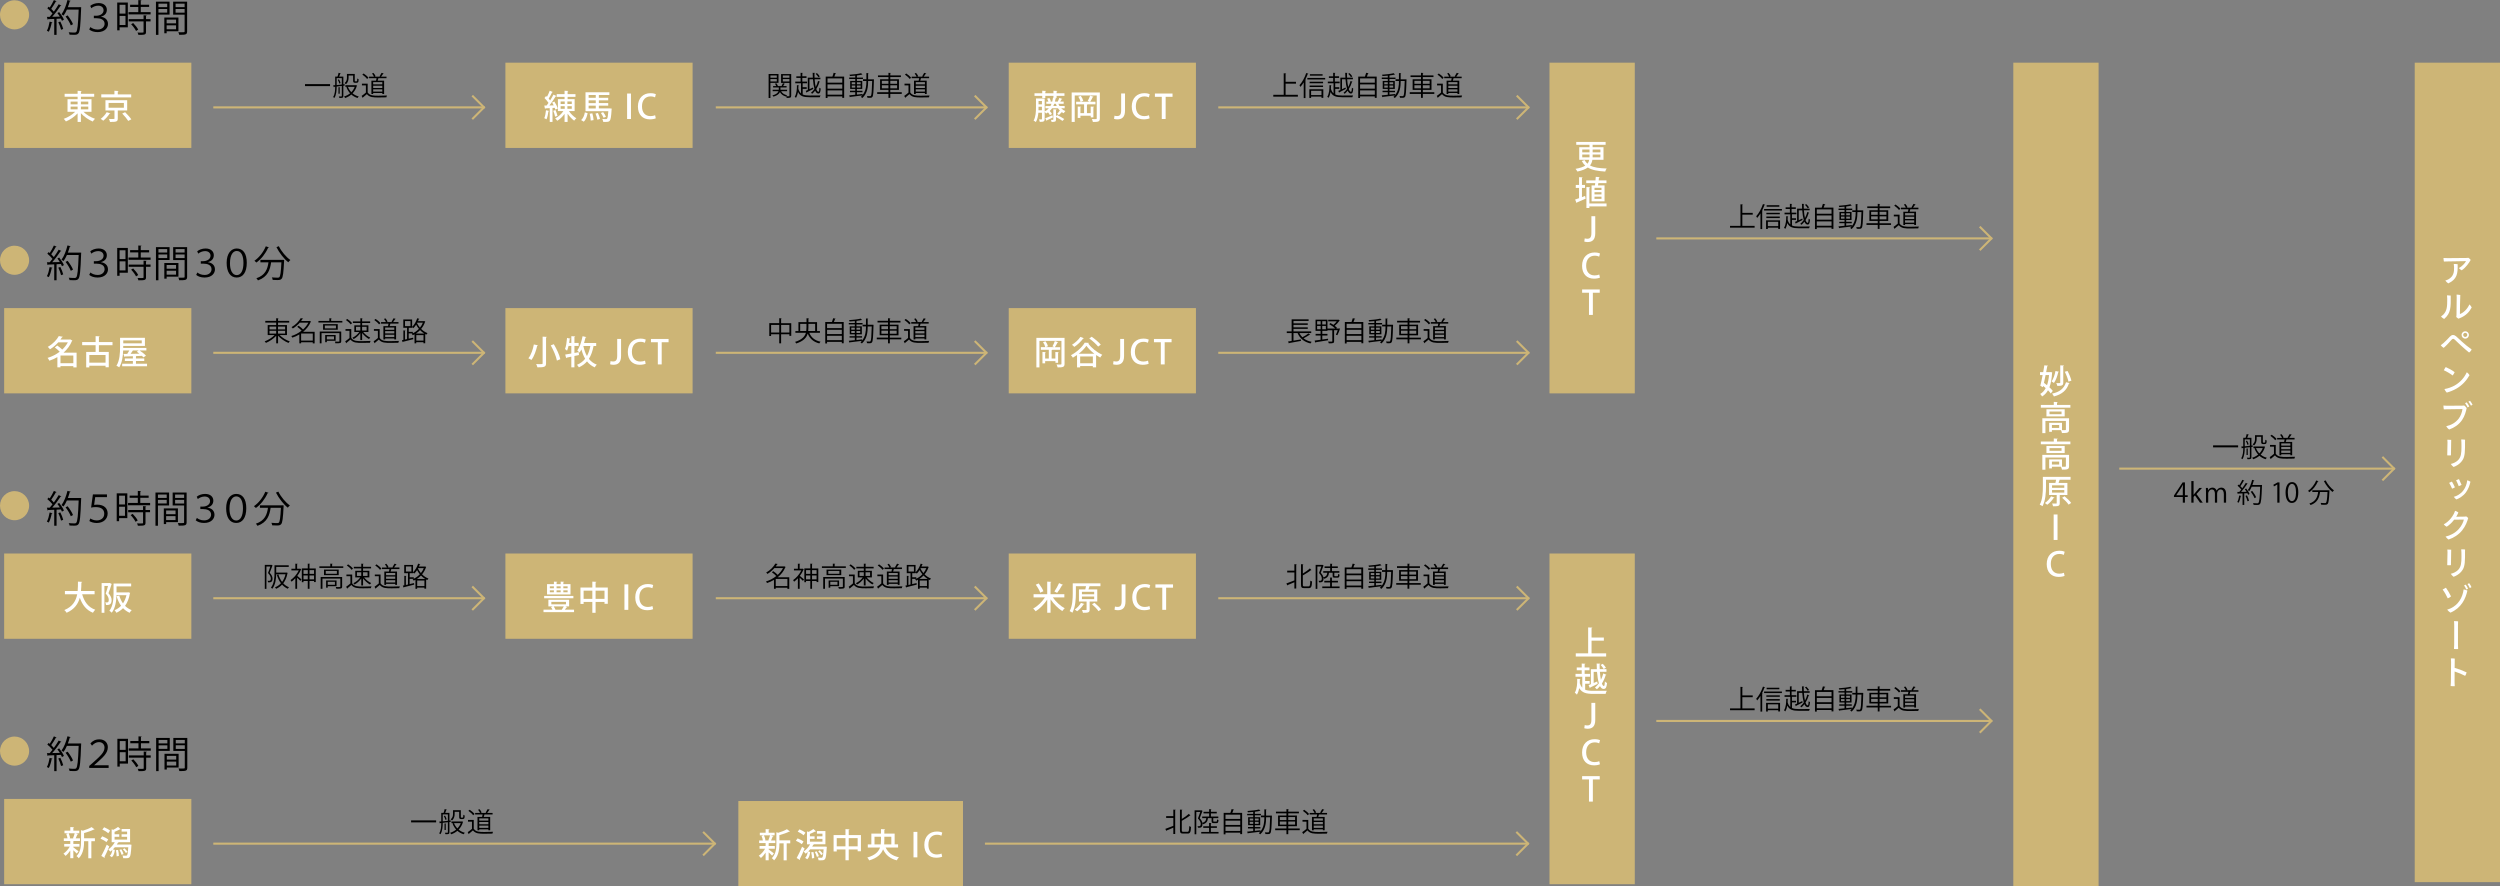 <?xml version="1.0" encoding="UTF-8"?> <svg xmlns="http://www.w3.org/2000/svg" id="b" data-name="Layer 2" width="1202" height="426.13" viewBox="0 0 1202 426.13"><rect x="0" y="0" width="1202" height="426.13" fill="#808080" stroke="none"/><g id="c" data-name="design"><g><g><rect x="2" y="30.13" width="90" height="41" style="fill: #cdb576;"></rect><g><path d="M43.98,53.74h-3.89c1.42,1.42,3.6,2.71,5.6,3.38-.37.3-.85.91-1.09,1.31-2.02-.82-4.18-2.32-5.71-4v4.19h-1.58v-4.13c-1.52,1.66-3.63,3.09-5.62,3.91-.24-.38-.7-.96-1.04-1.26,1.97-.69,4.08-1.97,5.49-3.39h-3.68v-6.05h4.85v-1.18h-6.24v-1.41h6.24v-1.46l1.97.13c-.02.13-.13.22-.38.27v1.06h6.39v1.41h-6.39v1.18h5.09v6.05ZM33.95,48.86v1.3h3.36v-1.3h-3.36ZM33.95,51.26v1.31h3.36v-1.31h-3.36ZM42.45,48.86h-3.55v1.3h3.55v-1.3ZM42.45,52.57v-1.31h-3.55v1.31h3.55Z" style="fill: #fff;"></path><path d="M53.06,54.51c-.05.11-.18.18-.38.16-.66,1.06-1.89,2.46-3.04,3.38-.32-.3-.88-.7-1.23-.9,1.14-.82,2.3-2.15,2.88-3.22l1.78.58ZM63.08,45.37v1.46h-14.39v-1.46h6.32v-1.74l2,.13c-.02.13-.13.22-.38.26v1.36h6.45ZM61.16,53.12h-4.53v3.84c0,1.47-.56,1.7-3.75,1.67-.06-.43-.29-1.02-.5-1.44.58.02,1.17.03,1.62.03.98,0,1.04,0,1.04-.29v-3.81h-4.34v-4.96h10.45v4.96ZM52.21,49.48v2.32h7.35v-2.32h-7.35ZM61.66,58.14c-.58-.94-1.84-2.46-2.9-3.54l1.39-.67c1.02,1.04,2.35,2.48,2.99,3.44l-1.49.77Z" style="fill: #fff;"></path></g></g><g><rect x="243" y="30.13" width="90" height="41" style="fill: #cdb576;"></rect><g><path d="M264.04,53.34c-.03.11-.14.18-.34.18-.16,1.33-.5,2.86-.93,3.83-.27-.18-.77-.4-1.09-.53.42-.9.69-2.42.83-3.83l1.52.35ZM267.02,52.75c-.06-.26-.16-.56-.29-.9l-1.09.06v6.72h-1.33v-6.63c-.77.03-1.47.08-2.03.1-.02.13-.14.21-.26.22l-.32-1.57,1.09-.02c.29-.37.61-.8.93-1.25-.46-.74-1.23-1.65-1.94-2.34.35-.42.56-.7.77-.99.14.13.29.27.43.42.5-.93,1.01-2.08,1.31-2.95l1.52.62c-.06.11-.19.16-.38.16-.4.9-1.06,2.13-1.63,3.01.27.3.51.59.7.88.62-.98,1.18-1.95,1.6-2.8l1.47.69c-.06.1-.21.14-.4.14-.75,1.3-1.95,3.02-3.03,4.39l2.08-.05c-.22-.48-.48-.96-.75-1.39l1.09-.45c.69,1.07,1.36,2.47,1.6,3.38l-1.15.53ZM267.1,52.91c.4.9.78,2.05.94,2.82-.06.02-.13.03-1.15.38-.13-.77-.51-1.95-.88-2.85l1.09-.35ZM276.27,53.4h-2.75c.93,1.36,2.34,2.72,3.59,3.47-.34.26-.82.78-1.06,1.15-1.07-.78-2.24-2.03-3.15-3.38v3.97h-1.46v-3.86c-.98,1.38-2.26,2.58-3.52,3.33-.24-.35-.67-.88-1.01-1.15,1.49-.72,3.01-2.08,3.97-3.54h-2.64v-5.73h3.2v-1.09h-3.78v-1.3h3.78v-1.65l1.81.11c-.02.14-.11.22-.35.26v1.28h3.79v1.3h-3.79v1.09h3.38v5.73ZM269.55,48.78v1.22h1.97v-1.22h-1.97ZM269.55,51.05v1.25h1.97v-1.25h-1.97ZM274.91,50v-1.22h-2.11v1.22h2.11ZM274.91,52.3v-1.25h-2.11v1.25h2.11Z" style="fill: #fff;"></path><path d="M282.53,54.4c-.3,1.55-.78,3.14-1.87,4.1-.53-.34-.88-.56-1.25-.77.99-.86,1.54-2.27,1.79-3.7l1.33.37ZM293.26,52.12l.86.11c-.02.13-.03.3-.06.45-.21,3.49-.45,4.87-.9,5.38-.43.5-.94.56-2.1.56-.34,0-.69,0-1.06-.02-.03-.43-.19-1.01-.42-1.41.74.08,1.42.08,1.71.08.27,0,.42-.03.56-.18.29-.29.46-1.25.64-3.63h-10.98v-9.11h11.48v1.33h-5.06v1.34h4.5v1.22h-4.5v1.33h4.5v1.22h-4.5v1.34h4.98l.34-.02ZM286.44,45.69h-3.43v1.34h3.43v-1.34ZM286.44,49.58v-1.33h-3.43v1.33h3.43ZM283.01,50.8v1.34h3.43v-1.34h-3.43ZM284.02,57.97c0-.88-.22-2.24-.5-3.3l1.28-.19c.32,1.02.54,2.37.59,3.27l-1.38.22ZM287.22,57.55c-.11-.77-.5-2.02-.91-2.96l1.18-.27c.45.91.86,2.13,1.01,2.88l-1.28.35ZM290.01,53.93c.54.67,1.12,1.6,1.34,2.22l-1.17.46c-.22-.62-.77-1.58-1.28-2.29l1.1-.4Z" style="fill: #fff;"></path><path d="M301.51,44.97h1.86v12.25h-1.86v-12.25Z" style="fill: #fff;"></path><path d="M315.29,56.88c-.51.26-1.55.51-2.88.51-3.41,0-5.7-2.26-5.7-6.16,0-4.16,2.62-6.43,6.02-6.43,1.41,0,2.27.3,2.61.48l-.4,1.52c-.51-.24-1.23-.45-2.14-.45-2.37,0-4.13,1.6-4.13,4.79,0,3.01,1.57,4.69,4.1,4.69.83,0,1.68-.18,2.21-.43l.32,1.49Z" style="fill: #fff;"></path></g></g><g><rect x="485" y="30.13" width="90" height="41" style="fill: #cdb576;"></rect><g><path d="M511.88,52.04h-1.68c.58.59,1.26,1.06,2.06,1.34-.27.24-.64.74-.82,1.06-.3-.13-.59-.29-.88-.46h-.16c-.3.38-.85.94-1.26,1.3l-.86-.51c.4-.43.93-1.1,1.22-1.57l.24.13c-.4-.37-.77-.8-1.07-1.28h-2.83c-.34.48-.7.93-1.12,1.31.45.43.9,1.02,1.06,1.44l-.99.59c-.16-.38-.53-.91-.91-1.34-.29.19-.59.37-.91.53-.14-.22-.45-.59-.69-.83v3.44c0,1.2-.48,1.44-2.37,1.41-.03-.34-.21-.88-.37-1.2,1.44.05,1.44.02,1.44-.22v-2.96h-1.73c-.14,1.57-.48,3.23-1.2,4.48-.22-.22-.78-.58-1.09-.7,1.04-1.82,1.14-4.37,1.14-6.27v-4.37h4.18v6.24c.8-.38,1.46-.9,2.02-1.54h-1.65v-1.07h2.4c.19-.34.37-.69.51-1.07h-2.5v-1.04h1.02c-.13-.43-.37-.98-.64-1.41l1.09-.34c.32.48.64,1.14.74,1.58l-.46.16h1.1c.16-.58.27-1.2.37-1.87l.22.03v-.93h-3.91v1.02h-1.49v-1.02h-3.71v-1.25h3.71v-1.22l1.87.11c-.02.13-.13.22-.38.26v.85h3.91v-1.22l1.89.11c-.02.14-.13.22-.38.26v.85h3.78v1.25h-3.78v.99h-1.06v.02l.88.11c-.03.13-.13.19-.32.21-.08.5-.18.98-.3,1.44h1.54l-.18-.06c.26-.5.61-1.23.78-1.73l1.44.5c-.05.1-.18.14-.35.14-.18.32-.43.77-.69,1.15h1.66v1.04h-2.55c.14.37.32.74.53,1.07h2.5v1.07ZM499.33,51.32c0,.91,0,1.25-.03,1.71h1.66v-1.71h-1.63ZM500.96,48.55h-1.63v1.6h1.63v-1.6ZM502.56,56.85c.9-.32,2.14-.86,3.43-1.42l.27,1.01c-1.06.51-2.13,1.06-2.85,1.39,0,.13-.06.22-.18.29l-.67-1.26ZM507.72,55.87l.54-.54c1.14.51,2.64,1.34,3.43,1.9l-.85.91c-.69-.53-2.02-1.33-3.12-1.89v1.23c0,.98-.32,1.15-2.11,1.15-.05-.32-.21-.72-.35-1.01,1.18.05,1.18,0,1.18-.18v-4.9l1.62.08c-.03.11-.11.21-.34.22v3.01ZM506.88,49.9c-.14.37-.29.74-.45,1.07h1.65c-.16-.34-.3-.7-.42-1.07h-.78Z" style="fill: #fff;"></path><path d="M528.81,44.46v12.45c0,1.6-.77,1.74-3.35,1.74-.08-.4-.3-1.04-.5-1.42.54.03,1.09.05,1.49.05.7,0,.86,0,.86-.38v-11h-10.58v12.73h-1.47v-14.17h13.54ZM525.73,56.43h-1.31v-.8h-4.95v1.06h-1.3v-5.47l1.65.1c-.02.13-.13.21-.35.24v2.82h1.76v-4.21h-3.83v-1.26h2.14c-.14-.67-.61-1.68-1.09-2.4l1.2-.42c.54.72,1.02,1.71,1.18,2.39l-1.15.43h4.27c-.3-.13-.7-.27-.98-.37.4-.69.9-1.78,1.15-2.54l1.66.53c-.06.11-.19.16-.38.16-.3.67-.82,1.58-1.25,2.23h2.55v1.26h-3.78c-.05.08-.14.13-.32.16v4.05h1.79v-3.15l1.66.1c-.02.13-.11.21-.35.24v4.88Z" style="fill: #fff;"></path><path d="M540.91,53.15c0,3.23-1.54,4.24-3.68,4.24-.56,0-1.22-.1-1.6-.24l.22-1.54c.3.11.72.19,1.22.19,1.23,0,1.98-.54,1.98-2.72v-8.13h1.86v8.2Z" style="fill: #fff;"></path><path d="M552.73,56.88c-.51.26-1.55.51-2.88.51-3.41,0-5.7-2.26-5.7-6.16,0-4.16,2.62-6.43,6.02-6.43,1.41,0,2.27.3,2.61.48l-.4,1.52c-.51-.24-1.23-.45-2.14-.45-2.37,0-4.13,1.6-4.13,4.79,0,3.01,1.57,4.69,4.1,4.69.83,0,1.68-.18,2.21-.43l.32,1.49Z" style="fill: #fff;"></path><path d="M563.75,46.55h-3.31v10.66h-1.86v-10.66h-3.3v-1.58h8.47v1.58Z" style="fill: #fff;"></path></g></g><rect x="790.5" y="207.63" width="396" height="41" transform="translate(1216.63 -760.37) rotate(90)" style="fill: #cdb576;"></rect><g><path d="M986.7,179.03c-.02.11-.05.21-.06.29-.16,2.83-.58,5.09-1.28,6.9.67.61,1.25,1.22,1.63,1.73l-.98,1.23c-.32-.45-.78-.99-1.33-1.54-.74,1.3-1.66,2.27-2.85,2.99-.19-.37-.59-.93-.9-1.23,1.09-.58,1.97-1.52,2.64-2.8-.4-.37-.8-.72-1.22-1.04l-.14.61-1.23-.7c.35-1.34.75-3.22,1.12-5.14h-1.26v-1.41h1.54c.21-1.15.4-2.27.54-3.28l1.79.19c-.03.13-.13.21-.38.22-.14.88-.34,1.86-.53,2.87h1.86l.26-.03.78.14ZM983.52,180.33c-.26,1.26-.53,2.55-.78,3.73.46.35.98.74,1.46,1.15.48-1.36.82-2.99.98-4.88h-1.65ZM989.97,178.77c-.05.13-.16.19-.37.19-.42,1.89-1.15,3.92-2.06,5.17-.27-.22-.82-.58-1.15-.74.85-1.14,1.52-3.1,1.89-5.03l1.7.4ZM995.09,184.18c-.03.11-.14.19-.35.21-1.1,3.27-3.3,5.19-7.23,6.23-.18-.43-.54-1.01-.88-1.36,3.63-.77,5.76-2.45,6.72-5.49l1.74.42ZM992.39,175.73c-.02.14-.11.22-.37.26v7.96c0,1.38-.61,1.6-2.85,1.6-.08-.4-.32-1.01-.53-1.36.37,0,.72.02,1.01.02.85,0,.91,0,.91-.27v-8.28l1.82.08ZM994.05,178.36c.82,1.47,1.62,3.41,1.87,4.67l-1.41.46c-.22-1.25-.98-3.23-1.76-4.75l1.3-.38Z" style="fill: #fff;"></path><path d="M989.01,194.69h6.43v1.31h-14.21v-1.31h6.23v-1.47l1.92.11c-.02.14-.11.22-.37.26v1.1ZM994.8,201.1v5.43c0,1.54-.72,1.68-3.41,1.68-.06-.43-.29-1.02-.48-1.41h-4.35v.8h-1.33v-4.32h6.18v3.52c.37,0,.69.02.96.02.78,0,.91-.02.91-.3v-4.15h-9.84v5.87h-1.49v-7.14h12.85ZM983.93,196.79h8.77v3.43h-8.77v-3.43ZM991.19,199.16v-1.31h-5.79v1.31h5.79ZM990.05,205.74v-1.39h-3.49v1.39h3.49Z" style="fill: #fff;"></path><path d="M989.01,212.29h6.43v1.31h-14.21v-1.31h6.23v-1.47l1.92.11c-.02.14-.11.22-.37.26v1.1ZM994.8,218.7v5.43c0,1.54-.72,1.68-3.41,1.68-.06-.43-.29-1.02-.48-1.41h-4.35v.8h-1.33v-4.32h6.18v3.52c.37,0,.69.02.96.02.78,0,.91-.02.91-.3v-4.15h-9.84v5.87h-1.49v-7.14h12.85ZM983.93,214.39h8.77v3.43h-8.77v-3.43ZM991.19,216.76v-1.31h-5.79v1.31h5.79ZM990.05,223.34v-1.39h-3.49v1.39h3.49Z" style="fill: #fff;"></path><path d="M994,238.01h-3.67v3.87c0,1.47-.69,1.55-3.23,1.55-.06-.4-.27-.96-.45-1.34.59.02,1.18.02,1.55.02.59,0,.66,0,.66-.26v-3.84h-3.67v-5.83h3.06c.13-.48.24-1.02.34-1.54h-4.87v3.35c0,2.72-.22,6.74-1.68,9.4-.29-.24-.96-.62-1.33-.75,1.39-2.51,1.5-6.1,1.5-8.66v-4.72h13.32v1.39h-5.25c-.14.48-.32,1.02-.51,1.54h4.23v5.83ZM987.82,239.22c-.08.13-.22.16-.38.14-.77,1.22-1.97,2.5-3.12,3.33-.27-.26-.82-.64-1.15-.85,1.12-.72,2.29-1.98,2.98-3.19l1.68.56ZM986.62,233.35v1.18h5.89v-1.18h-5.89ZM986.62,235.62v1.22h5.89v-1.22h-5.89ZM994.58,242.63c-.59-.93-1.94-2.34-3.11-3.31l1.17-.72c1.15.93,2.55,2.27,3.17,3.22l-1.23.82Z" style="fill: #fff;"></path><path d="M987.4,247.36h1.86v12.25h-1.86v-12.25Z" style="fill: #fff;"></path><path d="M992.64,276.87c-.51.26-1.55.51-2.88.51-3.41,0-5.7-2.26-5.7-6.16,0-4.16,2.62-6.43,6.02-6.43,1.41,0,2.27.3,2.61.48l-.4,1.52c-.51-.24-1.23-.45-2.14-.45-2.37,0-4.13,1.6-4.13,4.79,0,3.01,1.57,4.69,4.1,4.69.83,0,1.68-.18,2.21-.43l.32,1.49Z" style="fill: #fff;"></path></g><rect x="686" y="89.13" width="159" height="41" transform="translate(875.13 -655.87) rotate(90)" style="fill: #cdb576;"></rect><g><path d="M770.97,76.82h-5.35c-.14.98-.48,1.89-1.15,2.71,1.9,1.06,4.51,1.36,8.02,1.49-.29.34-.58.98-.69,1.47-3.59-.24-6.35-.69-8.4-1.95-1.1.8-2.69,1.46-4.98,1.94-.18-.34-.58-.96-.9-1.3,2.19-.38,3.67-.91,4.67-1.55-.66-.61-1.22-1.34-1.68-2.23l1.33-.46c.4.7.86,1.28,1.41,1.76.48-.58.72-1.2.85-1.87h-4.8v-6.07h4.93v-1.14h-6.37v-1.38h14.13v1.38h-6.26v1.14h5.23v6.07ZM760.74,71.89v1.34h3.49v-1.34h-3.49ZM760.74,75.66h3.49v-1.36h-3.49v1.36ZM769.47,71.89h-3.73v1.34h3.73v-1.34ZM769.47,75.66v-1.36h-3.73v1.36h3.73Z" style="fill: #fff;"></path><path d="M760.61,94.78l1.5-.58.29,1.31c-1.5.69-3.11,1.39-4.16,1.82,0,.14-.1.24-.21.29l-.72-1.68c.53-.18,1.18-.4,1.9-.66v-4.91h-1.58v-1.44h1.58v-3.75l1.74.11c-.02.13-.11.21-.35.24v3.39h1.47v1.44h-1.47v4.4ZM765.22,89.13h1.63c.05-.34.08-.7.13-1.09h-4.32v-1.3h4.45c.05-.59.1-1.18.13-1.71l1.92.13c-.02.14-.13.22-.38.26-.03.4-.08.86-.14,1.33h3.75v1.3h-3.91c-.05.38-.11.75-.16,1.09h3.15v7.65h-6.24v-7.65ZM772.43,97.81v1.41h-8.26v.8h-1.42v-10.1l1.79.11c-.02.13-.13.22-.37.26v7.52h8.26ZM769.99,91.34v-1.06h-3.35v1.06h3.35ZM769.99,93.47v-1.06h-3.35v1.06h3.35ZM769.99,95.63v-1.07h-3.35v1.07h3.35Z" style="fill: #fff;"></path><path d="M767,112.14c0,3.23-1.54,4.24-3.68,4.24-.56,0-1.22-.1-1.6-.24l.22-1.54c.3.11.72.19,1.22.19,1.23,0,1.98-.54,1.98-2.72v-8.13h1.86v8.2Z" style="fill: #fff;"></path><path d="M769.24,133.47c-.51.26-1.55.51-2.88.51-3.41,0-5.7-2.26-5.7-6.16,0-4.16,2.62-6.43,6.02-6.43,1.41,0,2.27.3,2.61.48l-.4,1.52c-.51-.24-1.23-.45-2.14-.45-2.37,0-4.13,1.6-4.13,4.79,0,3.01,1.57,4.69,4.1,4.69.83,0,1.68-.18,2.21-.43l.32,1.49Z" style="fill: #fff;"></path><path d="M769.15,140.75h-3.31v10.66h-1.86v-10.66h-3.3v-1.58h8.47v1.58Z" style="fill: #fff;"></path></g><rect x="686" y="325.13" width="159" height="41" transform="translate(1111.13 -419.87) rotate(90)" style="fill: #cdb576;"></rect><g><path d="M765.21,314.11h7.03v1.54h-14.61v-1.54h5.95v-12.45l2.02.11c-.02.14-.13.24-.38.29v4.45h5.91v1.52h-5.91v6.08Z" style="fill: #fff;"></path><path d="M762.14,328.74v2.87c1.02.43,2.3.54,3.92.54.91,0,5.38,0,6.51-.03-.24.35-.5,1.04-.59,1.5h-5.92c-3.38,0-5.44-.51-6.75-2.77-.21,1.1-.56,2.19-1.14,3.14-.21-.32-.7-.77-1.01-.91,1.09-1.9,1.22-4.53,1.15-6.69l1.58.08c-.02.14-.11.24-.3.26v.46c0,.42-.02.85-.03,1.31.3.93.7,1.63,1.2,2.16v-5.3h-3.25v-1.36h2.98v-1.74h-2.39v-1.33h2.39v-1.9l1.76.11c-.02.13-.11.21-.35.24v1.55h2.32v1.33h-2.32v1.74h2.61v1.36h-2.37v2.05h2.16v1.33h-2.16ZM764.89,328.96v-7.22h2.88c-.05-.9-.08-1.79-.1-2.71l1.79.08c0,.16-.13.24-.37.27,0,.78.02,1.57.05,2.35h3.25v1.28h-3.17c.11,1.41.27,2.74.5,3.84.46-.93.86-1.97,1.14-3.07l1.49.66c-.05.11-.14.16-.34.18-.42,1.42-1.04,2.8-1.81,4.02.27.75.59,1.2.94,1.2.29,0,.45-.69.5-2.21.27.3.7.62,1.04.77-.24,2.24-.66,2.85-1.7,2.85-.69,0-1.25-.51-1.7-1.36-.46.58-.96,1.09-1.49,1.52-.21-.24-.64-.62-.94-.83.67-.54,1.31-1.23,1.89-2.06-.45-1.47-.72-3.39-.9-5.49h-1.6v5.35l1.7-.74.24,1.15c-1.31.67-2.69,1.34-3.59,1.76,0,.14-.1.24-.19.29l-.61-1.44,1.09-.43ZM770.62,319.16c.56.56,1.22,1.36,1.52,1.89l-1.1.62c-.27-.54-.9-1.38-1.46-1.97l1.04-.54Z" style="fill: #fff;"></path><path d="M767,346.14c0,3.23-1.54,4.24-3.68,4.24-.56,0-1.22-.1-1.6-.24l.22-1.54c.3.11.72.19,1.22.19,1.23,0,1.98-.54,1.98-2.72v-8.13h1.86v8.2Z" style="fill: #fff;"></path><path d="M769.24,367.47c-.51.26-1.55.51-2.88.51-3.41,0-5.7-2.26-5.7-6.16,0-4.16,2.62-6.43,6.02-6.43,1.41,0,2.27.3,2.61.48l-.4,1.52c-.51-.24-1.23-.45-2.14-.45-2.37,0-4.13,1.6-4.13,4.79,0,3.01,1.57,4.69,4.1,4.69.83,0,1.68-.18,2.21-.43l.32,1.49Z" style="fill: #fff;"></path><path d="M769.15,374.75h-3.31v10.66h-1.86v-10.66h-3.3v-1.58h8.47v1.58Z" style="fill: #fff;"></path></g><rect x="984.5" y="206.63" width="394" height="41" transform="translate(1408.63 -954.37) rotate(90)" style="fill: #cdb576;"></rect><g><path d="M1175.03,125.76c-.11-.42-.18-1.25-.21-1.71.66.03,1.58.06,2.18.06.86-.02,7.83-.06,8.8-.08.42-.02.67-.03,1.02-.08.4.24.86.72,1.09,1.01-.7,1.31-2.26,3.63-4.32,5.01-.38-.18-1.07-.69-1.39-1.07,1.52-.74,3.01-2.43,3.46-3.35-.86,0-8.34.13-9.35.16l-1.28.05ZM1181.64,127.01c.13,4.61-.29,7.25-4.51,9.25-.4-.21-1.15-.96-1.42-1.39.46-.11,1.04-.34,1.42-.54,2.5-1.38,2.87-3.46,2.79-5.84-.02-.45-.05-1.01-.14-1.55.53-.03,1.31-.02,1.87.08Z" style="fill: #fff;"></path><path d="M1176.63,143.69c0-.7-.05-1.25-.11-1.7.5,0,1.28.05,1.79.13,0,5.7.18,8.37-3.17,11.25-.4-.18-1.18-.78-1.49-1.23.35-.21.7-.48,1.01-.78,1.9-1.92,1.97-3.94,1.97-7.67ZM1180.97,152.42c.08-.29.11-.53.11-.91.05-1.23.11-6.16.1-8.53,0-.53-.03-.98-.05-1.33.3,0,1.28.08,1.78.18-.1,1.17-.18,7.81-.18,9.16,1.58-.53,3.55-2.29,4.55-4.63.38.29.9.99,1.12,1.46-1.06,2.02-2.72,3.95-5.71,5.14-.24.08-.46.18-.72.27-.3-.19-.77-.58-.99-.8Z" style="fill: #fff;"></path><path d="M1174.93,164.86c1.14-1.02,2.18-2.16,3.04-3.07.45-.46.9-.72,1.42-.72.56,0,.98.18,1.52.64.93.8,1.76,1.63,2.83,2.59,1.39,1.25,2.93,2.54,4.61,3.7-.14.51-.75,1.25-1.23,1.49-1.1-.88-2.69-2.26-4.1-3.55-1.14-1.04-2-1.94-2.83-2.69-.32-.29-.53-.35-.74-.35-.22.02-.45.14-.67.38-.75.85-2.58,2.9-3.84,3.97-.5-.24-1.14-.8-1.42-1.26.54-.37,1.01-.75,1.41-1.12ZM1183.53,161.01c0-.96.8-1.74,1.76-1.74s1.76.78,1.76,1.76-.78,1.78-1.76,1.78-1.76-.8-1.76-1.78v-.02ZM1184.31,161.04c0,.51.45.96.98.96s.98-.45.98-.98-.43-.98-.98-.98-.98.45-.98.98v.02Z" style="fill: #fff;"></path><path d="M1180.2,178.93c-.14.45-.66,1.25-.98,1.6-.98-.8-2.8-1.89-4.23-2.51.19-.42.7-1.25.91-1.54,1.25.53,3.27,1.62,4.29,2.45ZM1180.26,185.31c2.53-1.44,4.53-3.63,5.78-6.34.48.3,1.09.99,1.31,1.42-1.44,2.56-3.52,4.83-6.18,6.39-1.73.99-3.41,1.62-4.77,1.98-.46-.43-.93-1.17-1.12-1.71,1.7-.26,3.51-.91,4.98-1.74Z" style="fill: #fff;"></path><path d="M1183.74,201.98c-1.54,2.24-3.79,3.68-6.15,4.53-.51-.27-1.12-1.01-1.46-1.57,2.46-.58,4.39-1.63,5.94-3.57,1.06-1.31,1.68-3.22,1.89-4.69-1.25.02-7.59.1-8.98.13-.1-.42-.19-1.44-.19-1.82.61.06,1.3.1,1.86.1.82,0,6.34-.05,7.27-.06.26-.02.56-.03.88-.08.34.24.86.8,1.18,1.25-.34,1.57-.86,3.75-2.24,5.79ZM1187.23,195.39c-.16.16-.51.37-.8.48-.29-.59-.78-1.46-1.22-1.98.26-.18.54-.37.78-.45.38.45.99,1.44,1.23,1.95ZM1188.81,194.59c-.16.14-.5.34-.78.45-.3-.62-.8-1.41-1.22-1.92.26-.18.54-.35.78-.43.38.43.98,1.38,1.22,1.9Z" style="fill: #fff;"></path><path d="M1178.54,211.49c-.05,1.02-.11,5.92-.13,7.44-.58.06-1.2.06-1.78,0,.06-1.01.13-5.52.13-6.26,0-.32-.03-.91-.08-1.26.42-.02,1.38.03,1.86.08ZM1185.18,215.14c-.02,4.19-.67,5.6-1.84,6.96-1.01,1.2-2.59,2.05-3.67,2.42-.37-.26-1.06-.99-1.34-1.44,1.2-.27,2.75-.93,3.73-2.08,1.2-1.44,1.41-3.12,1.41-6.05,0-.7,0-1.34-.02-2.1-.02-.61-.05-1.1-.1-1.55.46-.02,1.38.02,1.86.1-.03.45-.05,1.04-.03,1.41v2.34Z" style="fill: #fff;"></path><path d="M1180.33,234.3c-.24.19-.98.56-1.36.66-.3-.72-1.07-2.26-1.41-2.79.27-.18,1.02-.51,1.33-.62.37.59,1.1,1.98,1.44,2.75ZM1187.79,231.61c-.35,1.73-1.06,3.55-2.13,5.06-1.33,1.89-3.36,2.99-4.63,3.46-.37-.21-.98-.85-1.23-1.25,1.46-.38,3.36-1.41,4.59-3.1.99-1.34,1.62-2.9,1.86-4.87.45.13,1.18.46,1.54.7ZM1183.53,233.13c-.26.18-.99.51-1.38.61-.27-.75-.9-2.19-1.26-2.82.29-.16,1.06-.48,1.38-.58.35.66.96,2.02,1.26,2.79Z" style="fill: #fff;"></path><path d="M1184.79,248.4c.56-.02.74-.05,1.01-.1.3.18.7.54.91.78-.45,1.58-1.17,3.75-2.9,5.91-1.62,2.05-4.18,3.67-6.55,4.42-.51-.29-1.12-.91-1.44-1.42,2.02-.46,4.42-1.52,6.27-3.54,1.5-1.62,2.27-3.46,2.53-4.64l-4.67.06c-1.06,1.39-2.34,2.61-3.57,3.38-.48-.19-1.17-.75-1.42-1.15,2.61-1.36,4.75-4.21,5.43-6.5.59.14,1.17.46,1.6.8-.26.67-.62,1.38-1.04,2.05,3.35-.02,3.84-.06,3.84-.06v.02Z" style="fill: #fff;"></path><path d="M1178.54,264.29c-.05,1.02-.11,5.92-.13,7.44-.58.06-1.2.06-1.78,0,.06-1.01.13-5.52.13-6.26,0-.32-.03-.91-.08-1.26.42-.02,1.38.03,1.86.08ZM1185.18,267.94c-.02,4.19-.67,5.6-1.84,6.96-1.01,1.2-2.59,2.05-3.67,2.42-.37-.26-1.06-.99-1.34-1.44,1.2-.27,2.75-.93,3.73-2.08,1.2-1.44,1.41-3.12,1.41-6.05,0-.7,0-1.34-.02-2.1-.02-.61-.05-1.1-.1-1.55.46-.02,1.38.02,1.86.1-.03.45-.05,1.04-.03,1.41v2.34Z" style="fill: #fff;"></path><path d="M1176.01,282.56c.66.91,1.9,2.99,2.45,4.18-.35.35-1.07.78-1.58.96-.43-1.02-1.58-3.12-2.46-4.24.42-.29,1.1-.67,1.6-.9ZM1184.51,283.37c.53.06,1.42.35,1.81.59-.85,3.95-2.91,8.35-8.15,10.61-.5-.27-1.25-.98-1.55-1.49.46-.11,1.17-.35,1.74-.62,3.55-1.68,5.67-5.11,6.15-9.09ZM1186.63,283.04c-.18.16-.54.32-.83.4-.26-.62-.69-1.42-1.07-1.97.26-.16.58-.32.8-.38.38.46.9,1.44,1.1,1.95ZM1188.28,282.3c-.16.14-.53.32-.82.4-.29-.64-.7-1.39-1.07-1.9.26-.18.56-.32.8-.4.38.46.88,1.38,1.09,1.9Z" style="fill: #fff;"></path><path d="M1179.98,300.6c0-.51-.02-1.38-.1-1.95.54-.03,1.58.03,1.97.08-.02.29-.05,1.14-.06,2.02-.02,2.96,0,8.42,0,9.33,0,.46.05,1.38.08,1.98-.53.06-1.46.03-2-.05.05-.51.08-1.34.1-1.98.03-1.3.03-8.21.02-9.43Z" style="fill: #fff;"></path><path d="M1180.18,322.86c-.02,2.35-.02,4.61-.02,5.15,0,.46.03,1.31.08,1.9-.48.05-1.49,0-1.97-.06.05-.5.1-1.23.11-1.87.03-1.26.1-8.56.1-9.59-.02-.51-.03-1.22-.1-1.84.5-.03,1.42.03,1.87.1-.03.51-.05,2.37-.06,4.45,2.05.61,4.24,1.46,5.75,2.18-.1.51-.42,1.3-.7,1.68-1.44-.78-3.43-1.6-5.06-2.1Z" style="fill: #fff;"></path></g><g><g><path d="M25.22,10.75c-.04.11-.14.18-.36.18-.29,1.53-.79,3.26-1.4,4.32-.22-.14-.65-.34-.92-.47.59-1.01,1.04-2.74,1.33-4.38l1.35.34ZM27.22.58c-.09.13-.23.16-.38.14-.56,1.04-1.46,2.5-2.21,3.53.49.47.94.94,1.26,1.35.88-1.22,1.73-2.5,2.32-3.55l1.3.61c-.05.11-.2.14-.4.14-1.01,1.57-2.59,3.69-4,5.26,1.15-.02,2.39-.04,3.66-.07-.36-.59-.77-1.21-1.19-1.71.5-.27.7-.36.88-.47.92,1.13,1.89,2.65,2.27,3.64l-.94.54c-.13-.31-.29-.67-.5-1.06l-2.09.11v7.71h-1.13v-7.65c-1.12.04-2.12.09-2.92.11-.04.14-.14.22-.27.23l-.32-1.35h1.35c.43-.49.88-1.03,1.33-1.62-.58-.77-1.6-1.78-2.48-2.5l.59-.77c.18.14.36.29.56.43.7-1.04,1.53-2.54,2-3.6l1.31.56ZM29.36,14.31c-.2-.97-.77-2.48-1.33-3.62l.97-.34c.58,1.13,1.17,2.61,1.4,3.58l-1.04.38ZM38.4,3.42l.65.07c0,.11-.02.27-.04.4-.29,8.44-.58,11.27-1.3,12.15-.49.59-.97.7-2.21.7-.61,0-1.35-.02-2.07-.07-.04-.34-.16-.83-.4-1.15,1.24.11,2.38.13,2.83.13.36,0,.59-.05.79-.29.59-.63.9-3.42,1.17-10.75h-5.65c-.49,1.12-1.04,2.12-1.62,2.9-.23-.18-.68-.49-.99-.65,1.21-1.57,2.25-4.25,2.88-6.86l1.51.4c-.04.16-.2.22-.4.2-.25.95-.56,1.91-.92,2.85h5.49l.27-.02ZM32.51,7.4c1.04,1.31,2.16,3.06,2.59,4.23l-1.06.58c-.41-1.15-1.49-2.97-2.52-4.3l.99-.5Z"></path><path d="M43.38,2.84c.81-.74,2.38-1.37,4.03-1.37,2.68,0,3.96,1.55,3.96,3.22,0,1.58-.88,2.83-2.84,3.33v.04c1.84.25,3.39,1.35,3.39,3.47,0,1.78-1.44,3.91-4.99,3.91-1.69,0-3.08-.47-4.03-1.26l.56-1.17c.7.59,1.93,1.19,3.48,1.19,2.41,0,3.35-1.55,3.35-2.74,0-2.12-2.03-2.7-3.98-2.7h-1.19v-1.19h1.19c1.73,0,3.49-.92,3.49-2.61,0-1.21-.86-2.23-2.63-2.23-1.31,0-2.61.63-3.26,1.22l-.52-1.12Z"></path><path d="M61.46,1.21v11.92h-3.96v1.46h-1.15V1.21h5.11ZM60.33,2.32h-2.83v4.23h2.83V2.32ZM57.5,12.01h2.83v-4.36h-2.83v4.36ZM67.67,5.82h4.74v1.1h-10.62v-1.1h4.7v-2.47h-3.93v-1.08h3.93V.04l1.55.09c-.02.13-.13.22-.36.25v1.89h4.02v1.08h-4.02v2.47ZM70.54,7.42c-.02.13-.11.22-.34.23v1.55h2.18v1.08h-2.18v5.04c0,.74-.16,1.08-.72,1.26-.54.18-1.46.2-2.95.2-.05-.32-.23-.81-.41-1.13.68.02,1.33.04,1.8.04,1.01,0,1.1,0,1.1-.38v-5.02h-7.15v-1.08h7.15v-1.87l1.53.09ZM65.41,14.89c-.41-.9-1.42-2.27-2.36-3.24l.97-.58c.95.94,2,2.27,2.43,3.17l-1.04.65Z"></path><path d="M81.54,7.02h-5.37v9.74h-1.19V.81h6.55v6.21ZM80.39,1.76h-4.21v1.66h4.21v-1.66ZM76.18,6.07h4.21v-1.73h-4.21v1.73ZM85.79,15.03h-5.67v.95h-1.12v-7.54h6.79v6.59ZM84.64,9.42h-4.52v1.8h4.52v-1.8ZM80.12,14.06h4.52v-1.89h-4.52v1.89ZM89.97.81v14.26c0,1.6-.7,1.67-3.82,1.67-.04-.34-.23-.92-.41-1.26.58.02,1.15.04,1.6.04,1.31,0,1.42,0,1.42-.45V7.04h-5.51V.81h6.72ZM88.76,1.76h-4.34v1.66h4.34v-1.66ZM84.42,6.09h4.34v-1.75h-4.34v1.75Z"></path></g><circle cx="7" cy="7.13" r="7" style="fill: #cdb576;"></circle></g><g><g><rect x="102.55" y="51.13" width="130.5" height="1" style="fill: #cdb576;"></rect><polygon points="227.4 57.64 226.7 56.93 232 51.63 226.7 46.33 227.4 45.62 233.41 51.63 227.4 57.64" style="fill: #cdb576;"></polygon></g><g><path d="M146.65,40.44h12.04v.96h-12.04v-.96Z"></path><path d="M165.72,41.14l-.64.08v4.94c0,.88-.4.94-1.9.94-.04-.21-.16-.52-.26-.73.57.01,1.07.01,1.2.01.17,0,.22-.05.22-.22v-4.84l-2.47.3c0,1.7-.13,3.98-1.09,5.47-.13-.13-.44-.34-.62-.42.9-1.4.99-3.39.99-4.97l-.49.05c-.01.1-.09.16-.17.18l-.3-.9.96-.09v-4.12h1.12c.21-.55.43-1.3.53-1.82l1.08.29c-.03.08-.13.13-.27.13-.13.39-.34.95-.55,1.4h2.03v3.71l.62-.06v.66ZM161.87,37.57v3.33l2.47-.26v-3.07h-2.47ZM163.14,40.19c-.1-.51-.39-1.25-.73-1.82l.56-.22c.36.55.68,1.29.78,1.79l-.61.25ZM163.55,42.01c-.01.08-.07.13-.22.14v2.92h-.6v-3.13l.82.06ZM171.13,40.92l.56.22c-.03.08-.08.1-.12.14-.42,1.47-1.13,2.65-2.05,3.6.83.69,1.82,1.21,2.95,1.5-.18.17-.42.51-.55.73-1.16-.35-2.16-.91-3-1.66-.88.75-1.91,1.31-3,1.68-.1-.21-.31-.56-.49-.74,1.04-.3,2.04-.82,2.9-1.53-.75-.82-1.35-1.82-1.77-2.94l.61-.16h-1.11v-.79h4.91l.16-.04ZM167.6,36.32v1c0,1.01-.22,2.3-1.29,3.16-.13-.16-.44-.43-.62-.53.98-.77,1.12-1.79,1.12-2.65v-1.76h3.76v3.09c0,.44.03.49.29.49h.4c.12,0,.25,0,.3-.04.18-.1.18-.51.21-1.35.16.14.43.29.65.35-.03,1.16-.05,1.74-1.08,1.74h-.65c-.92,0-.92-.57-.92-1.27v-2.24h-2.16ZM167.28,41.75c.36.96.92,1.83,1.63,2.56.69-.7,1.26-1.56,1.63-2.56h-3.25Z"></path><path d="M176.78,40.22v4.25c1.01,1.55,2.87,1.55,5.21,1.55,1.4,0,3.06-.04,4.07-.1-.1.21-.26.62-.29.88-.9.04-2.33.06-3.61.06-2.68,0-4.46,0-5.77-1.61-.64.57-1.33,1.16-1.89,1.6.01.12-.03.17-.12.21l-.51-.96c.62-.42,1.39-1.01,2.05-1.59v-3.46h-1.91v-.83h2.76ZM174.84,35.34c.87.56,1.87,1.42,2.33,2.05l-.69.58c-.43-.65-1.42-1.53-2.29-2.12l.65-.52ZM178.57,38.79h2.22c.09-.36.18-.79.25-1.18h-3.59v-.75h2.35c-.17-.46-.56-1.07-.94-1.51l.68-.3c.43.47.87,1.12,1.03,1.57l-.48.23h2.74l-.34-.13c.33-.48.74-1.21.98-1.7l1.04.3c-.04.08-.13.12-.27.13-.25.4-.65.98-1,1.4h2.59v.75h-3.89c-.09.35-.22.79-.35,1.18h3.09v6.41h-.87v-.46h-4.39v.46h-.85v-6.41ZM183.81,40.56v-1.07h-4.39v1.07h4.39ZM179.42,41.21v1.09h4.39v-1.09h-4.39ZM179.42,44.05h4.39v-1.1h-4.39v1.1Z"></path></g></g><g><g><rect x="344.15" y="51.13" width="130.5" height="1" style="fill: #cdb576;"></rect><polygon points="469 57.64 468.3 56.93 473.6 51.63 468.3 46.33 469 45.62 475.01 51.63 469 57.64" style="fill: #cdb576;"></polygon></g><g><path d="M374.31,39.84h-3.9v7.27h-.86v-11.52h4.76v4.25ZM373.48,36.27h-3.07v1.1h3.07v-1.1ZM370.41,39.17h3.07v-1.17h-3.07v1.17ZM380.41,35.59v10.41c0,1.03-.48,1.09-2.17,1.09-.03-.22-.14-.58-.25-.82-.04.05-.06.1-.09.16-1.34-.36-2.31-1.1-2.91-2.16-.35.81-1.18,1.6-3.09,2.2-.1-.17-.34-.44-.52-.58,1.95-.53,2.67-1.33,2.93-2.04h-2.82v-.69h2.95v-1.1h-2.73v-.68h1.5c-.13-.35-.38-.79-.62-1.13l.69-.21c.32.4.64.95.74,1.33h-.04s1.78.01,1.78.01c.25-.39.56-1,.71-1.4l.92.36c-.04.08-.14.1-.26.09-.16.26-.39.64-.61.95h1.66v.68h-2.94v1.1h3.19v.69h-2.87c.52.98,1.51,1.65,2.85,1.94-.13.1-.27.29-.39.46.35.01.68.03.92.03.56,0,.62,0,.62-.26v-6.15h-4.02v-4.26h4.88ZM379.55,36.27h-3.17v1.1h3.17v-1.1ZM376.38,39.18h3.17v-1.18h-3.17v1.18Z"></path><path d="M385.94,42.73v2.68c.85.39,1.94.51,3.34.51.55,0,4.52,0,5.24-.03-.14.21-.3.61-.35.86h-4.89c-2.95,0-4.6-.48-5.59-2.51-.17,1-.47,1.99-.99,2.82-.13-.18-.4-.43-.6-.52.96-1.59,1.09-3.82,1.05-5.58l.99.05c-.01.1-.09.17-.25.18,0,.47,0,.98-.04,1.51.3,1,.72,1.72,1.27,2.2v-4.86h-2.76v-.79h2.57v-1.77h-2.05v-.79h2.05v-1.68l1.07.06c-.01.09-.08.16-.25.18v1.43h2.02v.79h-2.02v1.77h2.29v.79h-2.12v1.9h1.95v.79h-1.95ZM387.4,43.7c.29-.13.62-.27.99-.44v-5.92h2.42c-.04-.75-.07-1.55-.08-2.33l1.11.05c-.01.1-.09.17-.26.18,0,.7.01,1.4.05,2.09h2.81v.77h-2.77c.1,1.4.27,2.7.51,3.73.48-.87.88-1.86,1.14-2.91l.91.39c-.03.08-.1.12-.25.12-.35,1.21-.87,2.38-1.52,3.38.29.83.64,1.33,1.04,1.33.27,0,.42-.6.45-1.98.18.17.44.35.64.43-.14,1.82-.42,2.38-1.17,2.38-.62,0-1.12-.52-1.51-1.39-.44.57-.92,1.08-1.43,1.5-.12-.13-.38-.36-.56-.49.61-.48,1.18-1.09,1.68-1.82-.36-1.22-.61-2.86-.74-4.65h-1.68v4.77c.55-.26,1.12-.55,1.69-.82l.16.68c-1.14.6-2.33,1.23-3.11,1.61,0,.1-.05.18-.13.22l-.39-.87ZM392.79,35.14c.51.48,1.09,1.14,1.35,1.59l-.65.39c-.25-.46-.82-1.14-1.31-1.64l.61-.34Z"></path><path d="M402.01,35.23c-.04.08-.13.13-.29.14-.14.42-.36.98-.57,1.46h4.72v10.22h-.91v-.69h-7.09v.77h-.87v-10.3h3.22c.23-.57.47-1.31.58-1.83l1.2.23ZM404.96,37.68h-7.09v2.08h7.09v-2.08ZM404.96,40.58h-7.09v2.05h7.09v-2.05ZM397.87,45.52h7.09v-2.07h-7.09v2.07Z"></path><path d="M419.74,38.13l.45.03c-.01.08-.01.2-.01.29-.16,5.72-.3,7.55-.71,8.11-.35.48-.77.48-1.35.48-.31,0-.69-.01-1.05-.03-.03-.25-.12-.61-.25-.83.66.05,1.23.05,1.52.05.17,0,.29-.04.39-.19.31-.39.48-2.16.61-7.09h-1.94c0,2.68-.29,5.89-2.8,8.19-.16-.16-.47-.42-.68-.55.25-.22.47-.46.68-.7-2.15.29-4.39.55-5.81.71-.03.09-.1.16-.18.18l-.31-.94c.78-.06,1.79-.17,2.9-.29v-1.23h-2.52v-.69h2.52v-.88h-2.44v-3.85h2.44v-.92h-2.9v-.69h2.9v-.92c-.85.09-1.73.16-2.54.2-.04-.18-.14-.46-.22-.65,1.94-.12,4.3-.39,5.58-.73l.65.66s-.06.03-.12.03c-.04,0-.08,0-.13-.01-.59.16-1.37.29-2.21.39-.04.04-.1.06-.21.08v.96h2.91v.69h-2.91v.92h2.57v3.85h-2.57v.88h2.67v.69h-2.67v1.14c.88-.09,1.81-.18,2.7-.29v.56c1.68-2.08,1.86-4.67,1.86-6.8h-1.64v-.82h1.64v-3l1.08.08c-.01.09-.08.14-.25.17v2.76h2.34ZM409.51,39.54v.96h1.69v-.96h-1.69ZM409.51,42.12h1.69v-.99h-1.69v.99ZM413.8,39.54h-1.79v.96h1.79v-.96ZM413.8,42.12v-.99h-1.79v.99h1.79Z"></path><path d="M433.56,44.33v.82h-5.51v1.92h-.88v-1.92h-5.41v-.82h5.41v-1.12h-4.02v-5.11h4.02v-1.05h-5.04v-.81h5.04v-1.23l1.14.08c-.01.09-.08.16-.26.18v.98h5.11v.81h-5.11v1.05h4.16v5.11h-4.16v1.12h5.51ZM423.99,38.84v1.44h3.17v-1.44h-3.17ZM423.99,42.47h3.17v-1.47h-3.17v1.47ZM431.33,38.84h-3.28v1.44h3.28v-1.44ZM431.33,42.47v-1.47h-3.28v1.47h3.28Z"></path><path d="M437.66,40.22v4.25c1.01,1.55,2.87,1.55,5.21,1.55,1.4,0,3.06-.04,4.07-.1-.1.21-.26.62-.29.88-.9.04-2.33.06-3.61.06-2.68,0-4.46,0-5.77-1.61-.64.57-1.33,1.16-1.89,1.6.01.12-.03.17-.12.21l-.51-.96c.62-.42,1.39-1.01,2.05-1.59v-3.46h-1.91v-.83h2.76ZM435.73,35.34c.87.56,1.87,1.42,2.33,2.05l-.69.58c-.43-.65-1.42-1.53-2.29-2.12l.65-.52ZM439.46,38.79h2.22c.09-.36.18-.79.25-1.18h-3.59v-.75h2.35c-.17-.46-.56-1.07-.94-1.51l.68-.3c.43.47.87,1.12,1.03,1.57l-.48.23h2.74l-.34-.13c.32-.48.74-1.21.97-1.7l1.04.3c-.04.08-.13.12-.27.13-.25.4-.65.98-1,1.4h2.59v.75h-3.89c-.09.35-.22.79-.35,1.18h3.09v6.41h-.87v-.46h-4.39v.46h-.85v-6.41ZM444.7,40.56v-1.07h-4.39v1.07h4.39ZM440.3,41.21v1.09h4.39v-1.09h-4.39ZM440.3,44.05h4.39v-1.1h-4.39v1.1Z"></path></g></g><g><g><rect x="585.75" y="51.13" width="149.5" height="1" style="fill: #cdb576;"></rect><polygon points="729.6 57.64 728.9 56.93 734.2 51.63 728.9 46.33 729.6 45.62 735.61 51.63 729.6 57.64" style="fill: #cdb576;"></polygon></g><g><path d="M618.12,45.59h5.9v.88h-11.82v-.88h5.01v-10.36l1.18.08c-.01.09-.09.16-.27.18v3.85h4.99v.88h-4.99v5.37Z"></path><path d="M626.83,39.61c-.49.82-1.04,1.55-1.59,2.17-.09-.21-.31-.61-.45-.82,1.25-1.35,2.5-3.6,3.25-5.85l1.04.35c-.05.09-.14.13-.3.12-.34.91-.74,1.82-1.2,2.69l.35.09c-.03.08-.09.14-.26.16v8.62h-.84v-7.53ZM628.57,37.48h8.58v.74h-8.58v-.74ZM629.53,47.1v-4.17h6.72v4.13h-.88v-.61h-4.99v.65h-.84ZM636.13,39.3v.73h-6.47v-.73h6.47ZM629.66,41.84v-.73h6.46v.73h-6.46ZM635.9,35.66v.73h-6.1v-.73h6.1ZM635.37,43.65h-4.99v2.07h4.99v-2.07Z"></path><path d="M641.99,42.73v2.68c.84.39,1.94.51,3.34.51.55,0,4.52,0,5.24-.03-.14.21-.3.61-.35.86h-4.89c-2.95,0-4.6-.48-5.59-2.51-.17,1-.47,1.99-.99,2.82-.13-.18-.4-.43-.6-.52.96-1.59,1.09-3.82,1.05-5.58l.99.05c-.01.1-.09.17-.25.18,0,.47,0,.98-.04,1.51.3,1,.71,1.72,1.27,2.2v-4.86h-2.76v-.79h2.57v-1.77h-2.05v-.79h2.05v-1.68l1.07.06c-.01.09-.08.16-.25.18v1.43h2.02v.79h-2.02v1.77h2.29v.79h-2.12v1.9h1.95v.79h-1.95ZM643.45,43.7c.29-.13.62-.27.99-.44v-5.92h2.42c-.04-.75-.06-1.55-.08-2.33l1.1.05c-.01.1-.09.17-.26.18,0,.7.01,1.4.05,2.09h2.81v.77h-2.77c.1,1.4.27,2.7.51,3.73.48-.87.88-1.86,1.14-2.91l.91.39c-.03.08-.1.12-.25.12-.35,1.21-.87,2.38-1.52,3.38.29.83.64,1.33,1.04,1.33.27,0,.42-.6.46-1.98.18.17.44.35.64.43-.14,1.82-.42,2.38-1.17,2.38-.62,0-1.12-.52-1.51-1.39-.44.57-.92,1.08-1.43,1.5-.12-.13-.38-.36-.56-.49.61-.48,1.18-1.09,1.68-1.82-.36-1.22-.61-2.86-.74-4.65h-1.68v4.77c.55-.26,1.12-.55,1.69-.82l.16.68c-1.14.6-2.33,1.23-3.11,1.61,0,.1-.05.18-.13.22l-.39-.87ZM648.84,35.14c.51.48,1.09,1.14,1.35,1.59l-.65.39c-.25-.46-.82-1.14-1.31-1.64l.61-.34Z"></path><path d="M658.05,35.23c-.04.08-.13.13-.29.14-.14.42-.36.98-.57,1.46h4.72v10.22h-.91v-.69h-7.09v.77h-.87v-10.3h3.22c.23-.57.47-1.31.59-1.83l1.2.23ZM661.01,37.68h-7.09v2.08h7.09v-2.08ZM661.01,40.58h-7.09v2.05h7.09v-2.05ZM653.92,45.52h7.09v-2.07h-7.09v2.07Z"></path><path d="M675.79,38.13l.46.03c-.01.08-.01.2-.01.29-.16,5.72-.3,7.55-.72,8.11-.35.48-.77.48-1.35.48-.31,0-.69-.01-1.05-.03-.03-.25-.12-.61-.25-.83.66.05,1.24.05,1.52.05.17,0,.29-.04.39-.19.31-.39.48-2.16.61-7.09h-1.94c0,2.68-.29,5.89-2.8,8.19-.16-.16-.47-.42-.68-.55.25-.22.47-.46.68-.7-2.15.29-4.39.55-5.81.71-.03.09-.1.16-.18.18l-.31-.94c.78-.06,1.79-.17,2.9-.29v-1.23h-2.52v-.69h2.52v-.88h-2.44v-3.85h2.44v-.92h-2.9v-.69h2.9v-.92c-.84.09-1.73.16-2.54.2-.04-.18-.14-.46-.22-.65,1.94-.12,4.3-.39,5.58-.73l.65.66s-.07.03-.12.03c-.04,0-.08,0-.13-.01-.58.16-1.36.29-2.21.39-.04.04-.1.06-.21.08v.96h2.91v.69h-2.91v.92h2.57v3.85h-2.57v.88h2.67v.69h-2.67v1.14c.88-.09,1.81-.18,2.7-.29v.56c1.68-2.08,1.86-4.67,1.86-6.8h-1.64v-.82h1.64v-3l1.08.08c-.01.09-.08.14-.25.17v2.76h2.34ZM665.56,39.54v.96h1.69v-.96h-1.69ZM665.56,42.12h1.69v-.99h-1.69v.99ZM669.85,39.54h-1.79v.96h1.79v-.96ZM669.85,42.12v-.99h-1.79v.99h1.79Z"></path><path d="M689.61,44.33v.82h-5.51v1.92h-.88v-1.92h-5.41v-.82h5.41v-1.12h-4.02v-5.11h4.02v-1.05h-5.04v-.81h5.04v-1.23l1.14.08c-.01.09-.08.16-.26.18v.98h5.11v.81h-5.11v1.05h4.16v5.11h-4.16v1.12h5.51ZM680.04,38.84v1.44h3.17v-1.44h-3.17ZM680.04,42.47h3.17v-1.47h-3.17v1.47ZM687.38,38.84h-3.28v1.44h3.28v-1.44ZM687.38,42.47v-1.47h-3.28v1.47h3.28Z"></path><path d="M693.71,40.22v4.25c1.01,1.55,2.87,1.55,5.21,1.55,1.4,0,3.06-.04,4.07-.1-.1.21-.26.62-.29.88-.9.04-2.33.06-3.61.06-2.68,0-4.46,0-5.77-1.61-.64.57-1.33,1.16-1.89,1.6.01.12-.03.17-.12.21l-.51-.96c.62-.42,1.39-1.01,2.05-1.59v-3.46h-1.91v-.83h2.76ZM691.78,35.34c.87.56,1.87,1.42,2.33,2.05l-.69.58c-.43-.65-1.42-1.53-2.29-2.12l.65-.52ZM695.51,38.79h2.22c.09-.36.18-.79.25-1.18h-3.59v-.75h2.35c-.17-.46-.56-1.07-.94-1.51l.68-.3c.43.47.87,1.12,1.03,1.57l-.48.23h2.74l-.34-.13c.33-.48.74-1.21.98-1.7l1.04.3c-.04.08-.13.12-.27.13-.25.4-.65.98-1,1.4h2.59v.75h-3.89c-.09.35-.22.79-.35,1.18h3.09v6.41h-.87v-.46h-4.39v.46h-.84v-6.41ZM700.75,40.56v-1.07h-4.39v1.07h4.39ZM696.35,41.21v1.09h4.39v-1.09h-4.39ZM696.35,44.05h4.39v-1.1h-4.39v1.1Z"></path></g></g><g><g><rect x="796.35" y="114.13" width="161.5" height="1" style="fill: #cdb576;"></rect><polygon points="952.2 120.64 951.5 119.93 956.8 114.63 951.5 109.33 952.2 108.62 958.21 114.63 952.2 120.64" style="fill: #cdb576;"></polygon></g><g><path d="M837.72,108.59h5.9v.88h-11.82v-.88h5.01v-10.36l1.18.08c-.01.09-.09.16-.27.18v3.85h4.99v.88h-4.99v5.37Z"></path><path d="M846.43,102.61c-.49.82-1.04,1.55-1.59,2.17-.09-.21-.31-.61-.45-.82,1.25-1.35,2.5-3.6,3.25-5.85l1.04.35c-.05.09-.14.13-.3.12-.34.91-.74,1.82-1.2,2.69l.35.09c-.03.08-.09.14-.26.16v8.62h-.84v-7.53ZM848.17,100.48h8.58v.74h-8.58v-.74ZM849.13,110.1v-4.17h6.72v4.13h-.88v-.61h-4.99v.65h-.84ZM855.73,102.3v.73h-6.47v-.73h6.47ZM849.26,104.84v-.73h6.46v.73h-6.46ZM855.5,98.66v.73h-6.1v-.73h6.1ZM854.97,106.65h-4.99v2.07h4.99v-2.07Z"></path><path d="M861.59,105.73v2.68c.84.39,1.94.51,3.34.51.55,0,4.52,0,5.24-.03-.14.21-.3.61-.35.86h-4.89c-2.95,0-4.6-.48-5.59-2.51-.17,1-.47,1.99-.99,2.82-.13-.18-.4-.43-.6-.52.96-1.59,1.09-3.82,1.05-5.58l.99.05c-.01.1-.09.17-.25.18,0,.47,0,.98-.04,1.51.3,1,.71,1.72,1.27,2.2v-4.86h-2.76v-.79h2.57v-1.77h-2.05v-.79h2.05v-1.68l1.07.06c-.01.09-.08.16-.25.18v1.43h2.02v.79h-2.02v1.77h2.29v.79h-2.12v1.9h1.95v.79h-1.95ZM863.05,106.7c.29-.13.62-.27.99-.44v-5.92h2.42c-.04-.75-.06-1.55-.08-2.33l1.1.05c-.01.1-.09.17-.26.18,0,.7.01,1.4.05,2.09h2.81v.77h-2.77c.1,1.4.27,2.7.51,3.73.48-.87.88-1.86,1.14-2.91l.91.39c-.03.08-.1.12-.25.12-.35,1.21-.87,2.38-1.52,3.38.29.83.64,1.33,1.04,1.33.27,0,.42-.6.46-1.98.18.17.44.35.64.43-.14,1.82-.42,2.38-1.17,2.38-.62,0-1.12-.52-1.51-1.39-.44.57-.92,1.08-1.43,1.5-.12-.13-.38-.36-.56-.49.61-.48,1.18-1.09,1.68-1.82-.36-1.22-.61-2.86-.74-4.65h-1.68v4.77c.55-.26,1.12-.55,1.69-.82l.16.68c-1.14.6-2.33,1.23-3.11,1.61,0,.1-.05.18-.13.22l-.39-.87ZM868.44,98.14c.51.48,1.09,1.14,1.35,1.59l-.65.39c-.25-.46-.82-1.14-1.31-1.64l.61-.34Z"></path><path d="M877.65,98.23c-.04.08-.13.13-.29.14-.14.42-.36.98-.57,1.46h4.72v10.22h-.91v-.69h-7.09v.77h-.87v-10.3h3.22c.23-.57.47-1.31.59-1.83l1.2.23ZM880.61,100.68h-7.09v2.08h7.09v-2.08ZM880.61,103.58h-7.09v2.05h7.09v-2.05ZM873.52,108.52h7.09v-2.07h-7.09v2.07Z"></path><path d="M895.39,101.13l.46.03c-.01.08-.01.2-.01.29-.16,5.72-.3,7.55-.72,8.11-.35.48-.77.48-1.35.48-.31,0-.69-.01-1.05-.03-.03-.25-.12-.61-.25-.83.66.05,1.24.05,1.52.05.17,0,.29-.04.39-.19.31-.39.48-2.16.61-7.09h-1.94c0,2.68-.29,5.89-2.8,8.19-.16-.16-.47-.42-.68-.55.25-.22.47-.46.68-.7-2.15.29-4.39.55-5.81.71-.03.09-.1.16-.18.18l-.31-.94c.78-.06,1.79-.17,2.9-.29v-1.23h-2.52v-.69h2.52v-.88h-2.44v-3.85h2.44v-.92h-2.9v-.69h2.9v-.92c-.84.09-1.73.16-2.54.2-.04-.18-.14-.46-.22-.65,1.94-.12,4.3-.39,5.58-.73l.65.66s-.07.03-.12.03c-.04,0-.08,0-.13-.01-.58.16-1.36.29-2.21.39-.04.04-.1.06-.21.08v.96h2.91v.69h-2.91v.92h2.57v3.85h-2.57v.88h2.67v.69h-2.67v1.14c.88-.09,1.81-.18,2.7-.29v.56c1.68-2.08,1.86-4.67,1.86-6.8h-1.64v-.82h1.64v-3l1.08.08c-.01.09-.08.14-.25.17v2.76h2.34ZM885.16,102.54v.96h1.69v-.96h-1.69ZM885.16,105.12h1.69v-.99h-1.69v.99ZM889.45,102.54h-1.79v.96h1.79v-.96ZM889.45,105.12v-.99h-1.79v.99h1.79Z"></path><path d="M909.21,107.33v.82h-5.51v1.92h-.88v-1.92h-5.41v-.82h5.41v-1.12h-4.02v-5.11h4.02v-1.05h-5.04v-.81h5.04v-1.23l1.14.08c-.01.09-.08.16-.26.18v.98h5.11v.81h-5.11v1.05h4.16v5.11h-4.16v1.12h5.51ZM899.64,101.84v1.44h3.17v-1.44h-3.17ZM899.64,105.47h3.17v-1.47h-3.17v1.47ZM906.98,101.84h-3.28v1.44h3.28v-1.44ZM906.98,105.47v-1.47h-3.28v1.47h3.28Z"></path><path d="M913.31,103.22v4.25c1.01,1.55,2.87,1.55,5.21,1.55,1.4,0,3.06-.04,4.07-.1-.1.21-.26.62-.29.88-.9.04-2.33.06-3.61.06-2.68,0-4.46,0-5.77-1.61-.64.57-1.33,1.16-1.89,1.6.01.12-.03.17-.12.21l-.51-.96c.62-.42,1.39-1.01,2.05-1.59v-3.46h-1.91v-.83h2.76ZM911.38,98.34c.87.56,1.87,1.42,2.33,2.05l-.69.58c-.43-.65-1.42-1.53-2.29-2.12l.65-.52ZM915.11,101.79h2.22c.09-.36.18-.79.25-1.18h-3.59v-.75h2.35c-.17-.46-.56-1.07-.94-1.51l.68-.3c.43.47.87,1.12,1.03,1.57l-.48.23h2.74l-.34-.13c.33-.48.74-1.21.98-1.7l1.04.3c-.04.08-.13.12-.27.13-.25.4-.65.98-1,1.4h2.59v.75h-3.89c-.09.35-.22.79-.35,1.18h3.09v6.41h-.87v-.46h-4.39v.46h-.84v-6.41ZM920.35,103.56v-1.07h-4.39v1.07h4.39ZM915.95,104.21v1.09h4.39v-1.09h-4.39ZM915.95,107.05h4.39v-1.1h-4.39v1.1Z"></path></g></g><g><rect x="2" y="148.13" width="90" height="41" style="fill: #cdb576;"></rect><g><path d="M36.83,169.56v7.09h-1.57v-.62h-6.18v.59h-1.49v-4.93c-1.23.72-2.55,1.31-3.86,1.74-.18-.42-.56-1.04-.86-1.36,2.03-.59,4.08-1.62,5.84-2.96-.61-.66-1.54-1.47-2.34-2.03l1.14-.96c.8.54,1.78,1.31,2.42,1.95,1.09-1.02,2.02-2.19,2.69-3.47h-4.61c-1.04,1.18-2.35,2.35-3.99,3.35-.22-.37-.72-.91-1.06-1.17,2.58-1.44,4.37-3.47,5.31-5.2l1.95.34c-.05.16-.18.24-.4.24-.22.35-.46.72-.74,1.09h4.4l.24-.08,1.1.58c-.05.1-.14.16-.22.21-.9,2.19-2.32,4.08-4.07,5.62h6.27ZM29.08,174.64h6.18v-3.71h-6.18v3.71Z" style="fill: #fff;"></path><path d="M54.08,165.98h-6.53v3.23h4.75v7.36h-1.55v-.74h-7.81v.8h-1.5v-7.43h4.53v-3.23h-6.47v-1.49h6.47v-2.87l1.97.11c-.02.14-.13.22-.38.27v2.48h6.53v1.49ZM50.75,174.38v-3.71h-7.81v3.71h7.81Z" style="fill: #fff;"></path><path d="M65.39,174.89h5.31v1.22h-11.96v-1.22h5.15v-1.33h-3.87v-1.2h3.87v-1.09c-1.44.06-2.75.11-3.78.13-.03.13-.14.21-.26.22l-.48-1.44,1.81-.03c.34-.48.7-1.07,1.01-1.65h-2.98c-.08,2.64-.48,5.87-1.89,8.13-.29-.26-.96-.64-1.34-.78,1.6-2.56,1.74-6.24,1.74-8.84v-4.59h11.96v3.92h-10.44v.94h11.14v1.22h-3.28c1.12.74,2.43,1.76,3.09,2.53l-1.23.8c-.19-.22-.43-.48-.72-.74-.86.03-1.74.08-2.61.11-.05.05-.14.08-.26.1v1.06h3.99v1.2h-3.99v1.33ZM68.16,163.67h-8.9v1.42h8.9v-1.42ZM66.67,168.51h-2.77c-.29.5-.69,1.09-1.1,1.62,1.33-.02,2.79-.05,4.23-.08-.42-.35-.86-.67-1.28-.96l.93-.58Z" style="fill: #fff;"></path></g></g><g><rect x="243" y="148.13" width="90" height="41" style="fill: #cdb576;"></rect><g><path d="M258.67,166.03c-.03.13-.18.22-.38.21-.46,2.06-1.39,5.03-2.79,6.83-.37-.27-1.06-.64-1.46-.8,1.38-1.7,2.24-4.5,2.63-6.66l2,.42ZM260.89,161.86l2.05.11c-.02.14-.11.24-.4.29v12.36c0,1.7-.61,2.03-4.15,2-.1-.43-.37-1.15-.61-1.58.7.03,1.44.05,1.97.05.99,0,1.14,0,1.14-.45v-12.77ZM267.76,173.36c-.35-1.94-1.63-4.98-2.96-7.31l1.47-.56c1.38,2.27,2.72,5.23,3.14,7.22l-1.65.66Z" style="fill: #fff;"></path><path d="M278.27,169.32l.1,1.36c-.74.16-1.47.34-2.19.48v5.46h-1.49v-5.14l-2.21.46c-.03.13-.14.22-.27.26l-.45-1.73c.8-.13,1.82-.3,2.93-.5v-3.63h-1.34c-.19.86-.43,1.66-.72,2.29-.22-.22-.69-.62-.98-.83.51-1.22.82-3.35.99-5.33l1.62.38c-.03.11-.14.19-.35.19-.08.59-.16,1.22-.27,1.84h1.06v-3.25l1.86.11c-.02.14-.11.22-.37.26v2.88h2.03v1.46h-2.03v3.36l2.1-.38ZM286.64,166.36h-1.26c-.46,2.46-1.17,4.51-2.24,6.18.99,1.23,2.22,2.19,3.79,2.78-.32.3-.78.9-.99,1.31-1.52-.67-2.74-1.63-3.7-2.87-1.02,1.18-2.3,2.14-3.91,2.87-.18-.34-.62-.93-.91-1.23,1.65-.69,2.93-1.65,3.92-2.91-.75-1.3-1.34-2.8-1.79-4.48-.29.56-.59,1.07-.93,1.5-.22-.27-.75-.8-1.06-1.04,1.15-1.5,2.03-4.19,2.55-6.83l1.79.43c-.03.13-.16.21-.38.19-.19.88-.43,1.78-.7,2.64h5.83v1.46ZM280.48,166.36c.38,1.79.94,3.43,1.73,4.82.75-1.34,1.28-2.96,1.63-4.82h-3.36Z" style="fill: #fff;"></path><path d="M298.61,171.15c0,3.23-1.54,4.24-3.68,4.24-.56,0-1.22-.1-1.6-.24l.22-1.54c.3.11.72.19,1.22.19,1.23,0,1.98-.54,1.98-2.72v-8.13h1.86v8.2Z" style="fill: #fff;"></path><path d="M310.43,174.88c-.51.26-1.55.51-2.88.51-3.41,0-5.7-2.26-5.7-6.16,0-4.16,2.62-6.43,6.02-6.43,1.41,0,2.27.3,2.61.48l-.4,1.52c-.51-.24-1.23-.45-2.14-.45-2.37,0-4.13,1.6-4.13,4.79,0,3.01,1.57,4.69,4.1,4.69.83,0,1.68-.18,2.21-.43l.32,1.49Z" style="fill: #fff;"></path><path d="M321.45,164.55h-3.31v10.66h-1.86v-10.66h-3.3v-1.58h8.47v1.58Z" style="fill: #fff;"></path></g></g><g><rect x="485" y="148.13" width="90" height="41" style="fill: #cdb576;"></rect><g><path d="M511.84,162.46v12.45c0,1.6-.77,1.74-3.35,1.74-.08-.4-.3-1.04-.5-1.42.54.03,1.09.05,1.49.05.7,0,.86,0,.86-.38v-11h-10.58v12.73h-1.47v-14.17h13.54ZM508.77,174.43h-1.31v-.8h-4.95v1.06h-1.3v-5.47l1.65.1c-.02.13-.13.21-.35.24v2.82h1.76v-4.21h-3.83v-1.26h2.14c-.14-.67-.61-1.68-1.09-2.4l1.2-.42c.54.72,1.02,1.71,1.18,2.39l-1.15.43h4.27c-.3-.13-.7-.27-.98-.37.4-.69.9-1.78,1.15-2.54l1.66.53c-.06.11-.19.16-.38.16-.3.67-.82,1.58-1.25,2.23h2.54v1.26h-3.78c-.05.08-.14.13-.32.16v4.05h1.79v-3.15l1.66.1c-.02.13-.11.21-.35.24v4.88Z" style="fill: #fff;"></path><path d="M517.85,170.68c-.66.48-1.33.91-2.02,1.3-.19-.35-.61-.88-.93-1.2,2.75-1.41,5.43-3.92,6.64-6.03l2.03.11c-.03.14-.16.26-.35.27,1.52,2.18,4.32,4.35,6.75,5.46-.38.37-.72.88-.99,1.33-.64-.35-1.31-.77-1.97-1.22v5.92h-1.57v-.61h-6.11v.64h-1.49v-5.97ZM521.18,162.65c-.06.11-.21.16-.4.13-1.07,1.46-2.72,3.01-4.23,4-.27-.29-.8-.78-1.14-1.02,1.47-.88,3.09-2.37,4.05-3.79l1.71.69ZM526.14,170.06c-1.5-1.17-2.9-2.51-3.79-3.81-.83,1.25-2.14,2.61-3.67,3.81h7.46ZM519.34,174.67h6.11v-3.28h-6.11v3.28ZM524.89,161.9c1.54,1.09,3.46,2.67,4.37,3.81l-1.28.93c-.85-1.1-2.71-2.79-4.27-3.92l1.18-.82Z" style="fill: #fff;"></path><path d="M540.45,171.15c0,3.23-1.54,4.24-3.68,4.24-.56,0-1.22-.1-1.6-.24l.22-1.54c.3.11.72.19,1.22.19,1.23,0,1.98-.54,1.98-2.72v-8.13h1.86v8.2Z" style="fill: #fff;"></path><path d="M552.27,174.88c-.51.26-1.55.51-2.88.51-3.41,0-5.7-2.26-5.7-6.16,0-4.16,2.62-6.43,6.02-6.43,1.41,0,2.27.3,2.61.48l-.4,1.52c-.51-.24-1.23-.45-2.14-.45-2.37,0-4.13,1.6-4.13,4.79,0,3.01,1.57,4.69,4.1,4.69.83,0,1.68-.18,2.21-.43l.32,1.49Z" style="fill: #fff;"></path><path d="M563.29,164.55h-3.31v10.66h-1.86v-10.66h-3.3v-1.58h8.47v1.58Z" style="fill: #fff;"></path></g></g><g><g><path d="M25.22,128.75c-.04.11-.14.18-.36.18-.29,1.53-.79,3.26-1.4,4.32-.22-.14-.65-.34-.92-.47.59-1.01,1.04-2.74,1.33-4.38l1.35.34ZM27.22,118.58c-.09.13-.23.16-.38.14-.56,1.04-1.46,2.5-2.21,3.53.49.47.94.94,1.26,1.35.88-1.22,1.73-2.5,2.32-3.55l1.3.61c-.05.11-.2.14-.4.14-1.01,1.57-2.59,3.69-4,5.26,1.15-.02,2.39-.04,3.66-.07-.36-.59-.77-1.21-1.19-1.71.5-.27.7-.36.88-.47.92,1.13,1.89,2.65,2.27,3.64l-.94.54c-.13-.31-.29-.67-.5-1.06l-2.09.11v7.71h-1.13v-7.65c-1.12.04-2.12.09-2.92.11-.04.14-.14.22-.27.23l-.32-1.35h1.35c.43-.49.88-1.03,1.33-1.62-.58-.77-1.6-1.78-2.48-2.5l.59-.77c.18.14.36.29.56.43.7-1.04,1.53-2.54,2-3.6l1.31.56ZM29.36,132.31c-.2-.97-.77-2.48-1.33-3.62l.97-.34c.58,1.13,1.17,2.61,1.4,3.58l-1.04.38ZM38.4,121.42l.65.07c0,.11-.02.27-.04.4-.29,8.44-.58,11.27-1.3,12.15-.49.59-.97.7-2.21.7-.61,0-1.35-.02-2.07-.07-.04-.34-.16-.83-.4-1.15,1.24.11,2.38.13,2.83.13.36,0,.59-.05.79-.29.59-.63.9-3.42,1.17-10.75h-5.65c-.49,1.12-1.04,2.12-1.62,2.9-.23-.18-.68-.49-.99-.65,1.21-1.57,2.25-4.25,2.88-6.86l1.51.4c-.04.16-.2.22-.4.2-.25.95-.56,1.91-.92,2.85h5.49l.27-.02ZM32.51,125.4c1.04,1.31,2.16,3.06,2.59,4.23l-1.06.58c-.41-1.15-1.49-2.97-2.52-4.3l.99-.5Z"></path><path d="M43.38,120.84c.81-.74,2.38-1.37,4.03-1.37,2.68,0,3.96,1.55,3.96,3.22,0,1.58-.88,2.83-2.84,3.33v.04c1.84.25,3.39,1.35,3.39,3.47,0,1.78-1.44,3.91-4.99,3.91-1.69,0-3.08-.47-4.03-1.26l.56-1.17c.7.59,1.93,1.19,3.48,1.19,2.41,0,3.35-1.55,3.35-2.74,0-2.12-2.03-2.7-3.98-2.7h-1.19v-1.19h1.19c1.73,0,3.49-.92,3.49-2.61,0-1.21-.86-2.23-2.63-2.23-1.31,0-2.61.63-3.26,1.22l-.52-1.12Z"></path><path d="M61.46,119.21v11.92h-3.96v1.46h-1.15v-13.38h5.11ZM60.33,120.32h-2.83v4.23h2.83v-4.23ZM57.5,130.01h2.83v-4.36h-2.83v4.36ZM67.67,123.82h4.74v1.1h-10.62v-1.1h4.7v-2.47h-3.93v-1.08h3.93v-2.23l1.55.09c-.02.13-.13.22-.36.25v1.89h4.02v1.08h-4.02v2.47ZM70.54,125.42c-.02.13-.11.22-.34.23v1.55h2.18v1.08h-2.18v5.04c0,.74-.16,1.08-.72,1.26-.54.18-1.46.2-2.95.2-.05-.32-.23-.81-.41-1.13.68.02,1.33.04,1.8.04,1.01,0,1.1,0,1.1-.38v-5.02h-7.15v-1.08h7.15v-1.87l1.53.09ZM65.41,132.89c-.41-.9-1.42-2.27-2.36-3.24l.97-.58c.95.94,2,2.27,2.43,3.17l-1.04.65Z"></path><path d="M81.54,125.02h-5.37v9.74h-1.19v-15.95h6.55v6.21ZM80.39,119.76h-4.21v1.66h4.21v-1.66ZM76.18,124.07h4.21v-1.73h-4.21v1.73ZM85.79,133.03h-5.67v.95h-1.12v-7.54h6.79v6.59ZM84.64,127.42h-4.52v1.8h4.52v-1.8ZM80.12,132.06h4.52v-1.89h-4.52v1.89ZM89.97,118.81v14.26c0,1.6-.7,1.67-3.82,1.67-.04-.34-.23-.92-.41-1.26.58.02,1.15.04,1.6.04,1.31,0,1.42,0,1.42-.45v-8.03h-5.51v-6.23h6.72ZM88.76,119.76h-4.34v1.66h4.34v-1.66ZM84.42,124.09h4.34v-1.75h-4.34v1.75Z"></path><path d="M94.81,120.84c.81-.74,2.38-1.37,4.03-1.37,2.68,0,3.96,1.55,3.96,3.22,0,1.58-.88,2.83-2.84,3.33v.04c1.84.25,3.39,1.35,3.39,3.47,0,1.78-1.44,3.91-4.99,3.91-1.69,0-3.08-.47-4.03-1.26l.56-1.17c.7.59,1.93,1.19,3.47,1.19,2.41,0,3.35-1.55,3.35-2.74,0-2.12-2.03-2.7-3.98-2.7h-1.19v-1.19h1.19c1.73,0,3.49-.92,3.49-2.61,0-1.21-.86-2.23-2.63-2.23-1.31,0-2.61.63-3.26,1.22l-.52-1.12Z"></path><path d="M108.97,126.37c0-4.54,2.2-6.9,4.84-6.9,2.95,0,4.84,2.29,4.84,6.88s-1.87,7.09-4.84,7.09c-3.15,0-4.84-2.75-4.84-7.08ZM117.05,126.43c0-3.38-1.01-5.76-3.24-5.76-1.53,0-3.24,1.46-3.24,5.98,0,3.15,1.1,5.62,3.24,5.62s3.24-2.4,3.24-5.83Z"></path><path d="M129.35,118.94c-.07.13-.2.18-.43.16-1.26,2.84-3.35,5.51-5.64,7.13-.22-.23-.65-.65-.95-.86,2.23-1.51,4.3-4.12,5.47-6.95l1.55.52ZM135.65,124.95l.29-.02.68.07c0,.13-.02.29-.02.43-.29,5.82-.56,7.9-1.19,8.59-.5.58-1.04.63-2.14.63-.61,0-1.39-.02-2.16-.07-.02-.36-.18-.86-.4-1.21,1.22.11,2.39.13,2.83.13.38,0,.59-.04.77-.23.47-.47.76-2.34.99-7.13h-4.95c-.49,3.46-1.49,6.95-6.32,8.68-.16-.31-.49-.77-.77-1.03,4.36-1.46,5.38-4.48,5.82-7.65h-3.87v-1.19h10.44ZM134.07,118.38c1.19,2.48,3.55,5.28,5.55,6.64-.32.25-.77.74-1.01,1.08-2.02-1.6-4.34-4.56-5.69-7.26l1.15-.47Z"></path></g><circle cx="7" cy="125.13" r="7" style="fill: #cdb576;"></circle></g><g><g><rect x="102.55" y="169.13" width="130.5" height="1" style="fill: #cdb576;"></rect><polygon points="227.4 175.64 226.7 174.93 232 169.63 226.7 164.33 227.4 163.62 233.41 169.63 227.4 175.64" style="fill: #cdb576;"></polygon></g><g><path d="M137.97,161.1h-3.52c1.21,1.27,3.16,2.47,4.88,3.04-.21.18-.47.52-.61.75-1.76-.69-3.74-2.03-5.03-3.5v3.69h-.9v-3.64c-1.27,1.43-3.22,2.73-4.93,3.42-.14-.22-.4-.56-.61-.73,1.68-.6,3.58-1.77,4.78-3.04h-3.32v-4.8h4.07v-1.18h-5.23v-.83h5.23v-1.26l1.16.06c-.01.09-.08.16-.26.18v1.01h5.37v.83h-5.37v1.18h4.29v4.8ZM129.57,157.02v1.34h3.21v-1.34h-3.21ZM129.57,159.04v1.36h3.21v-1.36h-3.21ZM137.08,157.02h-3.41v1.34h3.41v-1.34ZM137.08,160.4v-1.36h-3.41v1.36h3.41Z"></path><path d="M151.28,159.54v5.58h-.9v-.55h-5.6v.52h-.86v-4.29c-1.09.66-2.22,1.17-3.35,1.53-.09-.22-.33-.6-.49-.77,1.68-.49,3.43-1.38,4.95-2.59-.52-.58-1.37-1.31-2.11-1.83l.65-.53c.74.49,1.61,1.2,2.15,1.78,1.04-.94,1.92-2.04,2.54-3.26h-4.13c-.87.99-1.98,1.99-3.34,2.82-.13-.21-.42-.52-.62-.66,2.12-1.21,3.64-2.91,4.41-4.32l1.17.19c-.03.1-.12.17-.29.17-.2.33-.43.66-.69,1h4l.16-.05.64.34c-.04.05-.1.09-.17.12-.78,1.9-2.11,3.52-3.67,4.8h5.56ZM144.78,163.77h5.6v-3.42h-5.6v3.42Z"></path><path d="M159.23,154.29h5.37v.78h-11.49v-.78h5.24v-1.29l1.14.08c-.01.09-.08.16-.26.18v1.03ZM164.06,159.41v4.59c0,.51-.12.78-.52.92s-1.12.14-2.25.14c-.04-.25-.17-.58-.29-.83.53.01,1.01.03,1.37.03.74,0,.82,0,.82-.27v-3.81h-8.59v4.91h-.86v-5.68h10.32ZM155.33,155.85h7.07v2.69h-7.07v-2.69ZM161.52,157.88v-1.36h-5.34v1.36h5.34ZM161.38,163.85h-4.24v.69h-.79v-3.46h5.03v2.77ZM160.59,161.74h-3.45v1.44h3.45v-1.44Z"></path><path d="M168.89,158.22v4.25c1.01,1.55,2.87,1.55,5.21,1.55,1.4,0,3.06-.04,4.07-.1-.1.21-.26.62-.29.88-.9.04-2.33.06-3.61.06-2.68,0-4.46,0-5.77-1.61-.64.57-1.33,1.16-1.89,1.6.01.12-.03.17-.12.21l-.51-.96c.62-.42,1.39-1.01,2.05-1.59v-3.46h-1.91v-.83h2.76ZM166.95,153.34c.87.56,1.87,1.42,2.33,2.05l-.69.58c-.43-.65-1.42-1.53-2.29-2.12l.65-.52ZM173.24,163.5v-3.37c-.82,1.21-2.07,2.31-3.22,2.91-.13-.21-.38-.51-.57-.66,1.2-.53,2.52-1.63,3.3-2.76h-2.39v-3.19h2.89v-1.14h-3.59v-.77h3.59v-1.51l1.11.08c-.01.09-.08.16-.25.17v1.26h3.86v.77h-3.86v1.14h3.02v3.19h-2.52c.82,1.08,2.2,2.17,3.38,2.7-.2.17-.47.47-.6.69-1.12-.61-2.41-1.75-3.28-2.91v3.39h-.86ZM171.17,157.14v1.78h2.07v-1.78h-2.07ZM176.27,157.14h-2.17v1.78h2.17v-1.78Z"></path><path d="M182.54,158.22v4.25c1.01,1.55,2.87,1.55,5.21,1.55,1.4,0,3.06-.04,4.07-.1-.1.21-.26.62-.29.88-.9.04-2.33.06-3.61.06-2.68,0-4.46,0-5.77-1.61-.64.57-1.33,1.16-1.89,1.6.01.12-.03.17-.12.21l-.51-.96c.62-.42,1.39-1.01,2.05-1.59v-3.46h-1.91v-.83h2.76ZM180.6,153.34c.87.56,1.87,1.42,2.33,2.05l-.69.58c-.43-.65-1.42-1.53-2.29-2.12l.65-.52ZM184.33,156.79h2.22c.09-.36.18-.79.25-1.18h-3.59v-.75h2.35c-.17-.46-.56-1.07-.94-1.51l.68-.3c.43.47.87,1.12,1.03,1.57l-.48.23h2.74l-.34-.13c.33-.48.74-1.21.98-1.7l1.04.3c-.04.08-.13.12-.27.13-.25.4-.65.98-1,1.4h2.59v.75h-3.89c-.09.35-.22.79-.35,1.18h3.09v6.41h-.87v-.46h-4.39v.46h-.85v-6.41ZM189.57,158.56v-1.07h-4.39v1.07h4.39ZM185.18,159.21v1.09h4.39v-1.09h-4.39ZM185.18,162.05h4.39v-1.1h-4.39v1.1Z"></path><path d="M203.92,154.34l.57.27c-.01.07-.08.1-.12.14-.42,1.29-1.08,2.42-1.89,3.39.83.83,1.86,1.56,3.07,2.03-.18.16-.43.49-.55.71-.18-.08-.36-.17-.55-.26v4.42h-.85v-.51h-3.47v.55h-.82v-4.34c-.27.16-.56.3-.83.42-.12-.21-.34-.53-.52-.69l.36-.16h-1.81v2.52l2.12-.49.08.74c-1.81.47-3.72.95-4.93,1.25-.01.1-.08.17-.17.19l-.36-.95.7-.16v-4.56l.99.08c-.01.08-.08.14-.23.17v4.15l1.01-.23v-5.43h-1.81v-3.99h4.24v3.55c1.01-.94,1.92-2.51,2.46-4.15l1.03.31c-.04.09-.14.13-.27.12-.12.31-.25.64-.38.95h2.76l.16-.04ZM194.73,154.37v2.44h2.63v-2.44h-2.63ZM198.48,159.54v.72c1.04-.49,2.05-1.22,2.93-2.15-.55-.66-.99-1.36-1.33-2.01-.42.65-.87,1.22-1.35,1.68-.13-.14-.38-.35-.56-.49v.31h-1.64v1.95h1.95ZM203.98,160.36c-.77-.47-1.43-1.03-2.02-1.64-.61.64-1.29,1.18-1.98,1.64h3.99ZM200.15,163.77h3.47v-2.64h-3.47v2.64ZM200.51,155.36c.34.71.81,1.47,1.4,2.17.59-.71,1.07-1.51,1.4-2.38h-2.69l-.12.21Z"></path></g></g><g><g><rect x="344.15" y="169.13" width="130.5" height="1" style="fill: #cdb576;"></rect><polygon points="469 175.64 468.3 174.93 473.6 169.63 468.3 164.33 469 163.62 475.01 169.63 469 175.64" style="fill: #cdb576;"></polygon></g><g><path d="M375.57,155.38h4.86v6.12h-.9v-.77h-3.97v4.33h-.91v-4.33h-3.91v.83h-.87v-6.19h4.78v-2.38l1.17.08c-.01.09-.09.16-.26.18v2.12ZM370.75,159.87h3.91v-3.63h-3.91v3.63ZM375.57,159.87h3.97v-3.63h-3.97v3.63Z"></path><path d="M394.21,160.01h-5.1c.9,2.24,2.67,3.71,5.38,4.28-.2.2-.46.57-.58.82-2.78-.69-4.56-2.26-5.56-4.73-.56,1.94-2.02,3.65-5.55,4.77-.09-.22-.34-.6-.52-.78,3.35-1.05,4.69-2.61,5.2-4.35h-5.06v-.86h1.46v-4.28h3.89v-1.87l1.18.08c-.01.09-.09.16-.26.18v1.61h4.15v4.28h1.38v.86ZM384.74,159.15h2.91c.08-.55.1-1.09.1-1.65v-1.78h-3.02v3.43ZM391.92,155.72h-3.24v1.78c0,.56-.03,1.1-.09,1.65h3.33v-3.43Z"></path><path d="M401.79,153.23c-.04.08-.13.13-.29.14-.14.42-.36.98-.57,1.46h4.72v10.22h-.91v-.69h-7.09v.77h-.87v-10.3h3.22c.23-.57.47-1.31.59-1.83l1.2.23ZM404.74,155.68h-7.09v2.08h7.09v-2.08ZM404.74,158.58h-7.09v2.05h7.09v-2.05ZM397.66,163.52h7.09v-2.07h-7.09v2.07Z"></path><path d="M419.53,156.13l.46.03c-.01.08-.01.2-.01.29-.16,5.72-.3,7.55-.71,8.11-.35.48-.77.48-1.35.48-.31,0-.69-.01-1.05-.03-.03-.25-.12-.61-.25-.83.66.05,1.23.05,1.52.05.17,0,.29-.04.39-.19.31-.39.48-2.16.61-7.09h-1.94c0,2.68-.29,5.89-2.8,8.19-.16-.16-.47-.42-.68-.55.25-.22.47-.46.68-.7-2.15.29-4.39.55-5.81.71-.03.09-.1.16-.18.18l-.31-.94c.78-.06,1.79-.17,2.9-.29v-1.23h-2.52v-.69h2.52v-.88h-2.44v-3.85h2.44v-.92h-2.9v-.69h2.9v-.92c-.85.09-1.73.16-2.54.2-.04-.18-.14-.46-.22-.65,1.94-.12,4.3-.39,5.58-.73l.65.66s-.07.03-.12.03c-.04,0-.08,0-.13-.01-.59.16-1.37.29-2.21.39-.04.04-.1.06-.21.08v.96h2.91v.69h-2.91v.92h2.57v3.85h-2.57v.88h2.67v.69h-2.67v1.14c.88-.09,1.81-.18,2.7-.29v.56c1.68-2.08,1.86-4.67,1.86-6.8h-1.64v-.82h1.64v-3l1.08.08c-.01.09-.08.14-.25.17v2.76h2.34ZM409.3,157.54v.96h1.69v-.96h-1.69ZM409.3,160.12h1.69v-.99h-1.69v.99ZM413.59,157.54h-1.79v.96h1.79v-.96ZM413.59,160.12v-.99h-1.79v.99h1.79Z"></path><path d="M433.35,162.33v.82h-5.51v1.92h-.88v-1.92h-5.41v-.82h5.41v-1.12h-4.02v-5.11h4.02v-1.05h-5.04v-.81h5.04v-1.23l1.14.08c-.01.09-.08.16-.26.18v.98h5.11v.81h-5.11v1.05h4.16v5.11h-4.16v1.12h5.51ZM423.78,156.84v1.44h3.17v-1.44h-3.17ZM423.78,160.47h3.17v-1.47h-3.17v1.47ZM431.11,156.84h-3.28v1.44h3.28v-1.44ZM431.11,160.47v-1.47h-3.28v1.47h3.28Z"></path><path d="M437.45,158.22v4.25c1.01,1.55,2.87,1.55,5.21,1.55,1.4,0,3.06-.04,4.07-.1-.1.21-.26.62-.29.88-.9.04-2.33.06-3.61.06-2.68,0-4.46,0-5.77-1.61-.64.57-1.33,1.16-1.89,1.6.01.12-.03.17-.12.21l-.51-.96c.62-.42,1.39-1.01,2.05-1.59v-3.46h-1.91v-.83h2.76ZM435.51,153.34c.87.56,1.87,1.42,2.33,2.05l-.69.58c-.43-.65-1.42-1.53-2.29-2.12l.65-.52ZM439.24,156.79h2.22c.09-.36.18-.79.25-1.18h-3.59v-.75h2.35c-.17-.46-.56-1.07-.94-1.51l.68-.3c.43.47.87,1.12,1.03,1.57l-.48.23h2.74l-.34-.13c.32-.48.74-1.21.98-1.7l1.04.3c-.04.08-.13.12-.27.13-.25.4-.65.98-1,1.4h2.59v.75h-3.89c-.09.35-.22.79-.35,1.18h3.09v6.41h-.87v-.46h-4.39v.46h-.85v-6.41ZM444.48,158.56v-1.07h-4.39v1.07h4.39ZM440.09,159.21v1.09h4.39v-1.09h-4.39ZM440.09,162.05h4.39v-1.1h-4.39v1.1Z"></path></g></g><g><g><rect x="585.75" y="169.13" width="149.5" height="1" style="fill: #cdb576;"></rect><polygon points="729.6 175.64 728.9 174.93 734.2 169.63 728.9 164.33 729.6 163.62 735.61 169.63 729.6 175.64" style="fill: #cdb576;"></polygon></g><g><path d="M624.76,160.16c.36.75.85,1.42,1.43,2,.99-.52,2.18-1.27,2.91-1.85l.83.6c-.05.06-.17.08-.29.06-.75.51-1.92,1.17-2.9,1.68,1.03.82,2.34,1.4,3.89,1.7-.18.18-.42.53-.55.78-3.03-.7-5.11-2.39-6.21-4.98h-1.96v3.63c1.12-.18,2.35-.39,3.55-.6l.04.73c-2.07.39-4.28.79-5.64,1.03-.01.1-.09.17-.17.19l-.39-.95c.49-.08,1.07-.16,1.72-.26v-3.77h-2.34v-.81h2.34v-5.8h8.16v.75h-7.27v1.18h6.86v.73h-6.86v1.18h6.86v.73h-6.86v1.22h8.53v.81h-5.68Z"></path><path d="M643.81,157.92l.48.05c-.17.66-.83,2.39-1.29,3.19-.56-.13-.64-.18-.72-.22.29-.55.62-1.38.88-2.17h-1.72v5.23c0,1.05-.46,1.08-2.56,1.08-.04-.25-.17-.61-.3-.87.52.03.99.04,1.31.04.6,0,.68,0,.68-.27v-5.2h-2.34v.29h-2.47v1.46h2.48v.81h-2.48v1.9l2.76-.39.03.74c-2.22.38-4.58.74-6.02.98-.03.1-.1.16-.19.18l-.27-1.01c.77-.09,1.77-.23,2.86-.38v-2.02h-2.39v-.81h2.39v-1.46h-2.42v-5.37h5.73v4.25h3.74c-.71-.69-1.86-1.55-2.89-2.09l.57-.55c.48.25.99.56,1.47.88.55-.45,1.12-1.08,1.55-1.68h-4.08v-.79h4.75l.17-.05.66.42c-.04.05-.12.09-.18.12-.53.78-1.42,1.75-2.26,2.43.44.34.82.68,1.09.96l-.33.35h1.3ZM633.27,154.42v1.59h1.7v-1.59h-1.7ZM633.27,156.71v1.61h1.7v-1.61h-1.7ZM637.47,156.01v-1.59h-1.73v1.59h1.73ZM637.47,158.32v-1.61h-1.73v1.61h1.73Z"></path><path d="M651.61,153.23c-.04.08-.13.13-.29.14-.14.42-.36.98-.57,1.46h4.72v10.22h-.91v-.69h-7.09v.77h-.87v-10.3h3.22c.23-.57.47-1.31.59-1.83l1.2.23ZM654.56,155.68h-7.09v2.08h7.09v-2.08ZM654.56,158.58h-7.09v2.05h7.09v-2.05ZM647.47,163.52h7.09v-2.07h-7.09v2.07Z"></path><path d="M669.34,156.13l.45.03c-.01.08-.01.2-.01.29-.16,5.72-.3,7.55-.71,8.11-.35.48-.77.48-1.35.48-.31,0-.69-.01-1.05-.03-.03-.25-.12-.61-.25-.83.66.05,1.23.05,1.52.05.17,0,.29-.04.39-.19.31-.39.48-2.16.61-7.09h-1.94c0,2.68-.29,5.89-2.8,8.19-.16-.16-.47-.42-.68-.55.25-.22.47-.46.68-.7-2.15.29-4.39.55-5.81.71-.03.09-.1.16-.18.18l-.31-.94c.78-.06,1.79-.17,2.9-.29v-1.23h-2.52v-.69h2.52v-.88h-2.44v-3.85h2.44v-.92h-2.9v-.69h2.9v-.92c-.85.09-1.73.16-2.54.2-.04-.18-.14-.46-.22-.65,1.94-.12,4.3-.39,5.58-.73l.65.66s-.06.03-.12.03c-.04,0-.08,0-.13-.01-.59.16-1.37.29-2.21.39-.04.04-.1.06-.21.08v.96h2.91v.69h-2.91v.92h2.57v3.85h-2.57v.88h2.67v.69h-2.67v1.14c.88-.09,1.81-.18,2.7-.29v.56c1.68-2.08,1.86-4.67,1.86-6.8h-1.64v-.82h1.64v-3l1.08.08c-.01.09-.08.14-.25.17v2.76h2.34ZM659.11,157.54v.96h1.69v-.96h-1.69ZM659.11,160.12h1.69v-.99h-1.69v.99ZM663.4,157.54h-1.79v.96h1.79v-.96ZM663.4,160.12v-.99h-1.79v.99h1.79Z"></path><path d="M683.16,162.33v.82h-5.51v1.92h-.88v-1.92h-5.41v-.82h5.41v-1.12h-4.02v-5.11h4.02v-1.05h-5.04v-.81h5.04v-1.23l1.14.08c-.01.09-.08.16-.26.18v.98h5.11v.81h-5.11v1.05h4.16v5.11h-4.16v1.12h5.51ZM673.59,156.84v1.44h3.17v-1.44h-3.17ZM673.59,160.47h3.17v-1.47h-3.17v1.47ZM680.93,156.84h-3.28v1.44h3.28v-1.44ZM680.93,160.47v-1.47h-3.28v1.47h3.28Z"></path><path d="M687.26,158.22v4.25c1.01,1.55,2.87,1.55,5.21,1.55,1.4,0,3.06-.04,4.07-.1-.1.21-.26.62-.29.88-.9.04-2.33.06-3.61.06-2.68,0-4.46,0-5.77-1.61-.64.57-1.33,1.16-1.89,1.6.01.12-.03.17-.12.21l-.51-.96c.62-.42,1.39-1.01,2.05-1.59v-3.46h-1.91v-.83h2.76ZM685.33,153.34c.87.56,1.87,1.42,2.33,2.05l-.69.58c-.43-.65-1.42-1.53-2.29-2.12l.65-.52ZM689.06,156.79h2.22c.09-.36.18-.79.25-1.18h-3.59v-.75h2.35c-.17-.46-.56-1.07-.94-1.51l.68-.3c.43.47.87,1.12,1.03,1.57l-.48.23h2.74l-.34-.13c.32-.48.74-1.21.97-1.7l1.04.3c-.04.08-.13.12-.27.13-.25.4-.65.98-1,1.4h2.59v.75h-3.89c-.09.35-.22.79-.35,1.18h3.09v6.41h-.87v-.46h-4.39v.46h-.85v-6.41ZM694.3,158.56v-1.07h-4.39v1.07h4.39ZM689.9,159.21v1.09h4.39v-1.09h-4.39ZM689.9,162.05h4.39v-1.1h-4.39v1.1Z"></path></g></g><g><rect x="2" y="266.13" width="90" height="41" style="fill: #cdb576;"></rect><g><path d="M45.49,285.72h-5.99c.99,3.55,2.93,6.27,6.29,7.44-.37.34-.86,1.01-1.1,1.46-3.22-1.3-5.12-3.78-6.31-7.22-.82,2.9-2.56,5.59-6.35,7.22-.22-.42-.69-.96-1.1-1.3,4.07-1.65,5.6-4.53,6.19-7.6h-5.91v-1.57h6.13c.14-1.54.13-3.09.14-4.51l2.05.13c-.02.16-.14.27-.4.3-.02,1.26-.03,2.66-.18,4.08h6.53v1.57Z" style="fill: #fff;"></path><path d="M52.77,280.28l.98.51c-.02.08-.08.18-.14.21-.37,1.25-.94,2.91-1.46,4.21,1.12,1.26,1.52,2.32,1.52,3.31,0,2.46-1.58,2.4-2.72,2.35-.02-.37-.16-.93-.34-1.26.32.02.64.02.86.02.46,0,.82-.21.82-1.23,0-.82-.38-1.82-1.47-3.01.42-1.12.83-2.58,1.12-3.68h-1.74v12.93h-1.34v-14.31h3.7l.22-.05ZM56.02,284.81h5.41c.22-.03.24-.05.26-.05.05.03.1.05.9.3-.03.11-.08.18-.13.24-.42,2.46-1.22,4.45-2.34,5.99.9.9,1.97,1.6,3.2,2.06-.34.3-.78.88-.99,1.28-1.23-.53-2.27-1.28-3.17-2.21-.91.93-1.98,1.66-3.2,2.21-.18-.37-.58-.94-.88-1.25,1.17-.46,2.22-1.17,3.12-2.13-.93-1.3-1.63-2.83-2.14-4.58l1.28-.3c.42,1.38,1.01,2.64,1.79,3.73.74-1.09,1.31-2.4,1.66-3.92h-4.79c-.06,2.66-.5,6.11-2.26,8.42-.22-.27-.83-.75-1.15-.91,1.84-2.43,2-5.91,2-8.45v-4.69h8.47v1.39h-7.04v2.87Z" style="fill: #fff;"></path></g></g><g><rect x="243" y="266.13" width="90" height="41" style="fill: #cdb576;"></rect><g><path d="M272.75,291.93c-.05.1-.19.14-.38.14-.21.3-.5.7-.8,1.07h4.43v1.17h-14.69v-1.17h4.31c-.18-.42-.43-.9-.69-1.26l.86-.32h-2.13v-3.22h9.97v3.22h-1.79l.91.37ZM275.68,286.52v1.12h-14.05v-1.12h14.05ZM274.3,280.86v4.96h-11.28v-4.96h3.3v-1.22l1.63.1c-.02.13-.11.21-.35.24v.88h1.97v-1.22l1.63.1c-.02.13-.11.21-.35.24v.88h3.46ZM264.36,281.9v.93h1.95v-.93h-1.95ZM264.36,283.82v.94h1.95v-.94h-1.95ZM265.08,289.37v1.18h7.04v-1.18h-7.04ZM270.09,293.15c.32-.45.72-1.07.99-1.58h-4.85c.35.5.67,1.14.83,1.58h3.03ZM269.57,281.9h-1.97v.93h1.97v-.93ZM269.57,283.82h-1.97v.94h1.97v-.94ZM272.91,282.83v-.93h-2.06v.93h2.06ZM272.91,284.76v-.94h-2.06v.94h2.06Z" style="fill: #fff;"></path><path d="M286.36,282.49h5.87v7.81h-1.58v-.88h-4.29v5.2h-1.57v-5.2h-4.19v.96h-1.52v-7.89h5.71v-2.85l1.97.11c-.02.13-.13.22-.4.27v2.47ZM280.6,287.93h4.19v-3.95h-4.19v3.95ZM286.36,287.93h4.29v-3.95h-4.29v3.95Z" style="fill: #fff;"></path><path d="M300.23,280.97h1.86v12.25h-1.86v-12.25Z" style="fill: #fff;"></path><path d="M314.01,292.88c-.51.26-1.55.51-2.88.51-3.41,0-5.7-2.26-5.7-6.16,0-4.16,2.62-6.43,6.02-6.43,1.41,0,2.27.3,2.61.48l-.4,1.52c-.51-.24-1.23-.45-2.14-.45-2.37,0-4.13,1.6-4.13,4.79,0,3.01,1.57,4.69,4.1,4.69.83,0,1.68-.18,2.21-.43l.32,1.49Z" style="fill: #fff;"></path></g></g><g><rect x="485" y="266.13" width="90" height="41" style="fill: #cdb576;"></rect><g><path d="M511.75,287.24h-5.54c1.41,2.08,3.65,4.13,5.71,5.23-.38.32-.91.93-1.18,1.34-2-1.26-4.11-3.39-5.63-5.65v6.45h-1.6v-6.35c-1.49,2.29-3.55,4.39-5.57,5.65-.27-.38-.8-.99-1.17-1.31,2.06-1.12,4.27-3.22,5.63-5.36h-5.46v-1.55h6.56v-6.05l2,.13c-.02.14-.13.22-.4.27v5.65h6.64v1.55ZM499.41,280.51c.91,1.15,1.89,2.69,2.26,3.76l-1.54.69c-.32-1.04-1.23-2.66-2.13-3.84l1.41-.61ZM506.95,284.38c.77-1.07,1.71-2.77,2.24-4.03l1.92.86c-.08.11-.24.16-.45.16-.59,1.14-1.6,2.69-2.39,3.68l-1.33-.67Z" style="fill: #fff;"></path><path d="M527.57,289.21h-3.67v3.87c0,1.47-.69,1.55-3.23,1.55-.06-.4-.27-.96-.45-1.34.59.02,1.18.02,1.55.02.59,0,.66,0,.66-.26v-3.84h-3.67v-5.83h3.06c.13-.48.24-1.02.34-1.54h-4.87v3.35c0,2.72-.22,6.74-1.68,9.4-.29-.24-.96-.62-1.33-.75,1.39-2.51,1.5-6.1,1.5-8.66v-4.72h13.32v1.39h-5.25c-.14.48-.32,1.02-.51,1.54h4.23v5.83ZM521.39,290.43c-.08.13-.22.16-.38.14-.77,1.22-1.97,2.5-3.12,3.33-.27-.26-.82-.64-1.15-.85,1.12-.72,2.29-1.98,2.98-3.19l1.68.56ZM520.19,284.55v1.18h5.89v-1.18h-5.89ZM520.19,286.83v1.22h5.89v-1.22h-5.89ZM528.15,293.84c-.59-.93-1.94-2.34-3.11-3.31l1.17-.72c1.15.93,2.55,2.27,3.17,3.22l-1.23.82Z" style="fill: #fff;"></path><path d="M541.14,289.15c0,3.23-1.54,4.24-3.68,4.24-.56,0-1.22-.1-1.6-.24l.22-1.54c.3.11.72.19,1.22.19,1.23,0,1.98-.54,1.98-2.72v-8.13h1.86v8.2Z" style="fill: #fff;"></path><path d="M552.97,292.88c-.51.26-1.55.51-2.88.51-3.41,0-5.7-2.26-5.7-6.16,0-4.16,2.62-6.43,6.02-6.43,1.41,0,2.27.3,2.61.48l-.4,1.52c-.51-.24-1.23-.45-2.14-.45-2.37,0-4.13,1.6-4.13,4.79,0,3.01,1.57,4.69,4.1,4.69.83,0,1.68-.18,2.21-.43l.32,1.49Z" style="fill: #fff;"></path><path d="M563.99,282.55h-3.31v10.66h-1.86v-10.66h-3.3v-1.58h8.47v1.58Z" style="fill: #fff;"></path></g></g><g><rect x="355" y="385.13" width="108" height="41" style="fill: #cdb576;"></rect><g><path d="M369.58,408.4c.53.35,2.13,1.57,2.51,1.9l-.86,1.1c-.34-.37-1.04-1.04-1.65-1.6v3.81h-1.47v-3.68c-.69,1.04-1.5,1.97-2.27,2.58-.24-.34-.69-.83-1.01-1.07,1.1-.74,2.29-2.06,3.04-3.38h-2.67v-1.3h2.91v-1.42h-3.11v-1.26h1.78c-.1-.64-.34-1.49-.62-2.15l1.06-.3h-1.89v-1.26h2.79v-1.73l1.84.11c-.02.13-.11.22-.37.26v1.36h2.85v1.26h-1.84l1.31.37c-.03.11-.16.16-.37.18-.19.54-.53,1.31-.82,1.9h2.05v1.26h-2.9c-.06.05-.14.08-.29.11v1.31h2.95v1.3h-2.95v.34ZM369.43,403.99c.27-.64.62-1.63.8-2.35h-2.9c.35.74.62,1.71.7,2.34l-.35.11h2.03l-.29-.1ZM379.95,404.05v1.41h-1.71v8.18h-1.47v-8.18h-2.03c0,1.84-.05,5.7-2.56,8.21-.19-.34-.74-.86-1.09-1.06,1.98-1.98,2.19-4.71,2.19-6.93v-5.54l.88.26c1.58-.46,3.22-1.12,4.19-1.73l1.46,1.1c-.06.08-.22.11-.4.08-1.15.59-2.96,1.22-4.67,1.68v2.51h5.22Z" style="fill: #fff;"></path><path d="M383.48,403.09c.99.37,2.24,1.02,2.88,1.54l-.88,1.26c-.59-.53-1.82-1.23-2.83-1.66l.83-1.14ZM383.03,412.53c.75-1.31,1.81-3.49,2.61-5.43l1.22.86c-.7,1.78-1.6,3.75-2.29,5.03.08.11.11.21.11.29s-.02.14-.06.21l-1.58-.96ZM384.39,398.74c.98.4,2.24,1.09,2.87,1.63l-.9,1.26c-.59-.58-1.82-1.33-2.82-1.78l.85-1.12ZM396.73,407.03l.82.13c0,.11-.03.27-.05.42-.21,3.65-.43,5.03-.88,5.52-.38.45-.77.54-2.05.54-.3,0-.66,0-1.01-.02-.02-.38-.16-.93-.37-1.28.7.06,1.38.08,1.65.08.26,0,.4-.03.54-.19.27-.29.46-1.31.62-3.86h-6.47c-.29.35-.61.7-.93,1.02l.94.21c-.16,1.39-.5,2.74-1.42,3.55l-1.01-.7c.72-.62,1.07-1.68,1.25-2.82-.32.3-.66.58-.99.82-.21-.29-.69-.78-.98-1.04,1.17-.78,2.34-2.08,3.11-3.47h-1.49v-6.21l.78.24c.8-.4,1.71-.94,2.3-1.38l1.25,1.12s-.14.08-.26.08c-.05,0-.1,0-.14-.02-.66.35-1.7.85-2.53,1.17v1.18h2.24v1.2h-2.24v1.36h6.02v-1.36h-2.66v-1.2h2.66v-1.3h-2.64v-1.25h4.07v6.35h-5.47l.05.02c-.05.11-.18.18-.38.16-.16.32-.35.62-.56.94h5.91l.32-.03ZM390.38,412.74c.03-.78-.1-2.02-.34-2.95l1.04-.16c.26.93.42,2.15.4,2.91l-1.1.19ZM392.76,411.99c-.16-.66-.59-1.65-1.02-2.38l.9-.3c.46.72.91,1.68,1.09,2.34l-.96.35ZM394.14,408.84c.59.51,1.2,1.23,1.5,1.73l-.8.56c-.27-.5-.88-1.26-1.44-1.79l.74-.5Z" style="fill: #fff;"></path><path d="M408.07,401.49h5.87v7.81h-1.58v-.88h-4.29v5.2h-1.57v-5.2h-4.19v.96h-1.52v-7.89h5.71v-2.85l1.97.11c-.02.13-.13.22-.4.27v2.47ZM402.31,406.93h4.19v-3.95h-4.19v3.95ZM408.07,406.93h4.29v-3.95h-4.29v3.95Z" style="fill: #fff;"></path><path d="M431.79,407.49h-5.97c1.12,2.45,3.17,4.05,6.39,4.69-.35.35-.82,1.02-1.04,1.47-3.28-.82-5.31-2.56-6.59-5.3-.82,2.21-2.66,4.15-6.67,5.33-.18-.38-.61-1.06-.91-1.38,3.81-1.1,5.44-2.85,6.13-4.82h-5.89v-1.5h1.71v-5.17h4.64v-2.18l2,.11c-.02.14-.13.24-.4.27v1.79h4.96v5.17h1.65v1.5ZM420.46,405.99h3.01c.08-.59.11-1.2.11-1.81v-1.87h-3.12v3.68ZM428.55,402.31h-3.36v1.87c0,.61-.02,1.22-.08,1.81h3.44v-3.68Z" style="fill: #fff;"></path><path d="M439.21,399.97h1.86v12.25h-1.86v-12.25Z" style="fill: #fff;"></path><path d="M452.99,411.88c-.51.26-1.55.51-2.88.51-3.41,0-5.7-2.26-5.7-6.16,0-4.16,2.62-6.43,6.02-6.43,1.41,0,2.27.3,2.61.48l-.4,1.52c-.51-.24-1.23-.45-2.14-.45-2.37,0-4.13,1.6-4.13,4.79,0,3.01,1.57,4.69,4.1,4.69.83,0,1.68-.18,2.21-.43l.32,1.49Z" style="fill: #fff;"></path></g></g><g><g><path d="M25.22,246.75c-.04.11-.14.18-.36.18-.29,1.53-.79,3.26-1.4,4.32-.22-.14-.65-.34-.92-.47.59-1.01,1.04-2.74,1.33-4.38l1.35.34ZM27.22,236.58c-.09.13-.23.16-.38.14-.56,1.04-1.46,2.5-2.21,3.53.49.47.94.94,1.26,1.35.88-1.22,1.73-2.5,2.32-3.55l1.3.61c-.05.11-.2.14-.4.14-1.01,1.57-2.59,3.69-4,5.26,1.15-.02,2.39-.04,3.66-.07-.36-.59-.77-1.21-1.19-1.71.5-.27.7-.36.88-.47.92,1.13,1.89,2.65,2.27,3.64l-.94.54c-.13-.31-.29-.67-.5-1.06l-2.09.11v7.71h-1.13v-7.65c-1.12.04-2.12.09-2.92.11-.04.14-.14.22-.27.23l-.32-1.35h1.35c.43-.49.88-1.03,1.33-1.62-.58-.77-1.6-1.78-2.48-2.5l.59-.77c.18.14.36.29.56.43.7-1.04,1.53-2.54,2-3.6l1.31.56ZM29.36,250.31c-.2-.97-.77-2.48-1.33-3.62l.97-.34c.58,1.13,1.17,2.61,1.4,3.58l-1.04.38ZM38.4,239.42l.65.07c0,.11-.02.27-.04.4-.29,8.44-.58,11.27-1.3,12.15-.49.59-.97.7-2.21.7-.61,0-1.35-.02-2.07-.07-.04-.34-.16-.83-.4-1.15,1.24.11,2.38.13,2.83.13.36,0,.59-.05.79-.29.59-.63.9-3.42,1.17-10.75h-5.65c-.49,1.12-1.04,2.12-1.62,2.9-.23-.18-.68-.49-.99-.65,1.21-1.57,2.25-4.25,2.88-6.86l1.51.4c-.04.16-.2.22-.4.2-.25.95-.56,1.91-.92,2.85h5.49l.27-.02ZM32.51,243.4c1.04,1.31,2.16,3.06,2.59,4.23l-1.06.58c-.41-1.15-1.49-2.97-2.52-4.3l.99-.5Z"></path><path d="M44.66,237.71h6.77v1.3h-5.65l-.52,3.73c.32-.05.88-.11,1.4-.11,3.76,0,5.1,2.11,5.1,4.27,0,2.57-2,4.56-5.28,4.56-1.49,0-2.86-.49-3.51-.94l.45-1.24c.61.4,1.78.94,3.1.94,1.91,0,3.6-1.1,3.6-3.19,0-1.93-1.24-3.22-4.12-3.22-.88,0-1.53.09-2.2.25l.86-6.34Z"></path><path d="M61.22,237.21v11.92h-3.96v1.46h-1.15v-13.38h5.11ZM60.09,238.32h-2.83v4.23h2.83v-4.23ZM57.26,248.01h2.83v-4.36h-2.83v4.36ZM67.44,241.82h4.74v1.1h-10.62v-1.1h4.7v-2.47h-3.93v-1.08h3.93v-2.23l1.55.09c-.02.13-.13.22-.36.25v1.89h4.02v1.08h-4.02v2.47ZM70.3,243.42c-.02.13-.11.22-.34.23v1.55h2.18v1.08h-2.18v5.04c0,.74-.16,1.08-.72,1.26-.54.18-1.46.2-2.95.2-.05-.32-.23-.81-.41-1.13.68.02,1.33.04,1.8.04,1.01,0,1.1,0,1.1-.38v-5.02h-7.15v-1.08h7.15v-1.87l1.53.09ZM65.17,250.89c-.41-.9-1.42-2.27-2.36-3.24l.97-.58c.95.94,2,2.27,2.43,3.17l-1.04.65Z"></path><path d="M81.31,243.02h-5.37v9.74h-1.19v-15.95h6.55v6.21ZM80.15,237.76h-4.21v1.66h4.21v-1.66ZM75.94,242.07h4.21v-1.73h-4.21v1.73ZM85.55,251.03h-5.67v.95h-1.12v-7.54h6.79v6.59ZM84.4,245.42h-4.52v1.8h4.52v-1.8ZM79.88,250.06h4.52v-1.89h-4.52v1.89ZM89.73,236.81v14.26c0,1.6-.7,1.67-3.82,1.67-.04-.34-.23-.92-.41-1.26.58.02,1.15.04,1.6.04,1.31,0,1.42,0,1.42-.45v-8.03h-5.51v-6.23h6.72ZM88.53,237.76h-4.34v1.66h4.34v-1.66ZM84.19,242.09h4.34v-1.75h-4.34v1.75Z"></path><path d="M94.58,238.84c.81-.74,2.38-1.37,4.03-1.37,2.68,0,3.96,1.55,3.96,3.22,0,1.58-.88,2.83-2.84,3.33v.04c1.84.25,3.39,1.35,3.39,3.47,0,1.78-1.44,3.91-4.99,3.91-1.69,0-3.08-.47-4.03-1.26l.56-1.17c.7.59,1.93,1.19,3.48,1.19,2.41,0,3.35-1.55,3.35-2.74,0-2.12-2.03-2.7-3.98-2.7h-1.19v-1.19h1.19c1.73,0,3.49-.92,3.49-2.61,0-1.21-.86-2.23-2.63-2.23-1.31,0-2.61.63-3.26,1.22l-.52-1.12Z"></path><path d="M108.73,244.37c0-4.54,2.2-6.9,4.84-6.9,2.95,0,4.84,2.29,4.84,6.88s-1.87,7.09-4.84,7.09c-3.15,0-4.84-2.75-4.84-7.08ZM116.82,244.43c0-3.38-1.01-5.76-3.24-5.76-1.53,0-3.24,1.46-3.24,5.98,0,3.15,1.1,5.62,3.24,5.62s3.24-2.4,3.24-5.83Z"></path><path d="M129.11,236.94c-.07.13-.2.18-.43.16-1.26,2.84-3.35,5.51-5.64,7.13-.22-.23-.65-.65-.95-.86,2.23-1.51,4.3-4.12,5.47-6.95l1.55.52ZM135.41,242.95l.29-.02.68.07c0,.13-.02.29-.02.43-.29,5.82-.56,7.9-1.19,8.59-.5.58-1.04.63-2.14.63-.61,0-1.39-.02-2.16-.07-.02-.36-.18-.86-.4-1.21,1.22.11,2.39.13,2.83.13.38,0,.59-.04.77-.23.47-.47.76-2.34.99-7.13h-4.95c-.49,3.46-1.49,6.95-6.32,8.68-.16-.31-.49-.77-.77-1.03,4.36-1.46,5.38-4.48,5.82-7.65h-3.87v-1.19h10.44ZM133.83,236.38c1.19,2.48,3.55,5.28,5.55,6.64-.32.25-.77.74-1.01,1.08-2.02-1.6-4.34-4.56-5.69-7.26l1.15-.47Z"></path></g><circle cx="7" cy="243.13" r="7" style="fill: #cdb576;"></circle></g><g><g><rect x="102.55" y="287.13" width="130.5" height="1" style="fill: #cdb576;"></rect><polygon points="227.4 293.64 226.7 292.93 232 287.63 226.7 282.33 227.4 281.62 233.41 287.63 227.4 293.64" style="fill: #cdb576;"></polygon></g><g><path d="M130.51,271.55l.56.34s-.07.09-.1.12c-.34.99-.85,2.3-1.29,3.38,1,1.07,1.35,1.98,1.35,2.81,0,1.87-1.14,1.82-2.16,1.78-.01-.22-.1-.56-.22-.77.2.03.39.04.56.04.51,0,1.01,0,1.01-1.1-.01-.73-.36-1.61-1.37-2.65.42-.99.82-2.2,1.11-3.11h-1.86v10.73h-.79v-11.52h3.06l.14-.04ZM132.79,275.31h4.84l.16-.04c.07.03.13.05.53.19-.01.06-.07.12-.09.16-.38,2.02-1.09,3.61-2.05,4.85.78.82,1.72,1.47,2.78,1.88-.21.17-.46.49-.6.73-1.05-.47-1.96-1.13-2.74-1.98-.82.88-1.79,1.53-2.87,2-.12-.22-.34-.56-.52-.73,1.05-.4,2.03-1.05,2.85-1.94-.86-1.12-1.51-2.5-1.95-4.04l.74-.18c.39,1.34.98,2.56,1.76,3.57.73-.99,1.31-2.21,1.64-3.68h-4.46c-.05,2.18-.36,5.02-1.87,6.98-.13-.16-.47-.44-.66-.55,1.56-2.02,1.7-4.86,1.7-6.98v-3.78h6.85v.81h-6.02v2.72Z"></path><path d="M144.3,273.4l.57.35c-.03.05-.09.09-.17.12-.42,1.05-1.04,2.09-1.76,3.03.56.43,1.7,1.4,2,1.66l-.49.74c-.31-.35-1.01-1.03-1.59-1.55v5.36h-.86v-5.08c-.59.64-1.21,1.21-1.81,1.65-.09-.23-.33-.62-.48-.78,1.5-1,3.08-2.81,3.95-4.64h-3.55v-.81h1.89v-2.43l1.11.06c-.01.09-.08.16-.25.18v2.18h1.27l.16-.05ZM148.82,273.31h3v6.55h-.83v-.52h-2.17v3.76h-.85v-3.76h-2.05v.58h-.81v-6.62h2.86v-2.3l1.09.08c-.01.09-.08.14-.25.17v2.05ZM147.98,274.11h-2.05v1.81h2.05v-1.81ZM145.92,278.55h2.05v-1.86h-2.05v1.86ZM150.99,274.11h-2.17v1.81h2.17v-1.81ZM148.82,278.55h2.17v-1.86h-2.17v1.86Z"></path><path d="M159.68,272.29h5.37v.78h-11.49v-.78h5.24v-1.29l1.14.08c-.01.09-.08.16-.26.18v1.03ZM164.5,277.41v4.59c0,.51-.12.78-.52.92s-1.12.14-2.25.14c-.04-.25-.17-.58-.29-.83.53.01,1.01.03,1.37.03.74,0,.82,0,.82-.27v-3.81h-8.59v4.91h-.86v-5.68h10.32ZM155.78,273.85h7.07v2.69h-7.07v-2.69ZM161.97,275.88v-1.36h-5.34v1.36h5.34ZM161.82,281.85h-4.24v.69h-.79v-3.46h5.03v2.77ZM161.03,279.74h-3.45v1.44h3.45v-1.44Z"></path><path d="M169.33,276.22v4.25c1.01,1.55,2.87,1.55,5.21,1.55,1.4,0,3.06-.04,4.07-.1-.1.21-.26.62-.29.88-.9.04-2.33.06-3.61.06-2.68,0-4.46,0-5.77-1.61-.64.57-1.33,1.16-1.89,1.6.01.12-.03.17-.12.21l-.51-.96c.62-.42,1.39-1.01,2.05-1.59v-3.46h-1.91v-.83h2.76ZM167.39,271.34c.87.56,1.87,1.42,2.33,2.05l-.69.58c-.43-.65-1.42-1.53-2.29-2.12l.65-.52ZM173.69,281.5v-3.37c-.82,1.21-2.07,2.31-3.22,2.91-.13-.21-.38-.51-.57-.66,1.2-.53,2.52-1.63,3.3-2.76h-2.39v-3.19h2.89v-1.14h-3.59v-.77h3.59v-1.51l1.11.08c-.01.09-.08.16-.25.17v1.26h3.86v.77h-3.86v1.14h3.02v3.19h-2.52c.82,1.08,2.2,2.17,3.38,2.7-.2.17-.47.47-.6.69-1.12-.61-2.41-1.75-3.28-2.91v3.39h-.86ZM171.62,275.14v1.78h2.07v-1.78h-2.07ZM176.72,275.14h-2.17v1.78h2.17v-1.78Z"></path><path d="M182.98,276.22v4.25c1.01,1.55,2.87,1.55,5.21,1.55,1.4,0,3.06-.04,4.07-.1-.1.21-.26.62-.29.88-.9.04-2.33.06-3.61.06-2.68,0-4.46,0-5.77-1.61-.64.57-1.33,1.16-1.89,1.6.01.12-.03.17-.12.21l-.51-.96c.62-.42,1.39-1.01,2.05-1.59v-3.46h-1.91v-.83h2.76ZM181.05,271.34c.87.56,1.87,1.42,2.33,2.05l-.69.58c-.43-.65-1.42-1.53-2.29-2.12l.65-.52ZM184.78,274.79h2.22c.09-.36.18-.79.25-1.18h-3.59v-.75h2.35c-.17-.46-.56-1.07-.94-1.51l.68-.3c.43.47.87,1.12,1.03,1.57l-.48.23h2.74l-.34-.13c.33-.48.74-1.21.98-1.7l1.04.3c-.04.08-.13.12-.27.13-.25.4-.65.98-1,1.4h2.59v.75h-3.89c-.09.35-.22.79-.35,1.18h3.09v6.41h-.87v-.46h-4.39v.46h-.85v-6.41ZM190.02,276.56v-1.07h-4.39v1.07h4.39ZM185.62,277.21v1.09h4.39v-1.09h-4.39ZM185.62,280.05h4.39v-1.1h-4.39v1.1Z"></path><path d="M204.36,272.34l.57.27c-.01.07-.08.1-.12.14-.42,1.29-1.08,2.42-1.89,3.39.83.83,1.86,1.56,3.07,2.03-.18.16-.43.49-.55.71-.18-.08-.36-.17-.55-.26v4.42h-.85v-.51h-3.47v.55h-.82v-4.34c-.27.16-.56.3-.83.42-.12-.21-.34-.53-.52-.69l.36-.16h-1.81v2.52l2.12-.49.08.74c-1.81.47-3.72.95-4.93,1.25-.01.1-.08.17-.17.19l-.36-.95.7-.16v-4.56l.99.08c-.01.08-.08.14-.23.17v4.15l1.01-.23v-5.43h-1.81v-3.99h4.24v3.55c1.01-.94,1.92-2.51,2.46-4.15l1.03.31c-.04.09-.14.13-.27.12-.12.31-.25.64-.38.95h2.76l.16-.04ZM195.17,272.37v2.44h2.63v-2.44h-2.63ZM198.93,277.54v.72c1.04-.49,2.05-1.22,2.93-2.15-.55-.66-.99-1.36-1.33-2.01-.42.65-.87,1.22-1.35,1.68-.13-.14-.38-.35-.56-.49v.31h-1.64v1.95h1.95ZM204.43,278.36c-.77-.47-1.43-1.03-2.02-1.64-.61.64-1.29,1.18-1.98,1.64h3.99ZM200.59,281.77h3.47v-2.64h-3.47v2.64ZM200.96,273.36c.34.71.81,1.47,1.4,2.17.59-.71,1.07-1.51,1.4-2.38h-2.69l-.12.21Z"></path></g></g><g><g><rect x="344.15" y="287.13" width="130.5" height="1" style="fill: #cdb576;"></rect><polygon points="469 293.64 468.3 292.93 473.6 287.63 468.3 282.33 469 281.62 475.01 287.63 469 293.64" style="fill: #cdb576;"></polygon></g><g><path d="M379.48,277.54v5.58h-.9v-.55h-5.6v.52h-.86v-4.29c-1.09.66-2.22,1.17-3.35,1.53-.09-.22-.32-.6-.49-.77,1.68-.49,3.43-1.38,4.95-2.59-.52-.58-1.36-1.31-2.11-1.83l.65-.53c.74.49,1.61,1.2,2.15,1.78,1.04-.94,1.92-2.04,2.54-3.26h-4.13c-.87.99-1.98,1.99-3.34,2.82-.13-.21-.42-.52-.62-.66,2.12-1.21,3.64-2.91,4.41-4.32l1.17.19c-.03.1-.12.17-.29.17-.2.33-.43.66-.69,1h4l.16-.05.64.34c-.04.05-.1.09-.17.12-.78,1.9-2.11,3.52-3.67,4.8h5.56ZM372.98,281.77h5.6v-3.42h-5.6v3.42Z"></path><path d="M385.92,273.4l.57.35c-.03.05-.09.09-.17.12-.42,1.05-1.04,2.09-1.76,3.03.56.43,1.7,1.4,2,1.66l-.49.74c-.31-.35-1.01-1.03-1.59-1.55v5.36h-.86v-5.08c-.59.64-1.21,1.21-1.81,1.65-.09-.23-.33-.62-.48-.78,1.49-1,3.08-2.81,3.95-4.64h-3.55v-.81h1.89v-2.43l1.11.06c-.01.09-.08.16-.25.18v2.18h1.27l.16-.05ZM390.44,273.31h3v6.55h-.83v-.52h-2.17v3.76h-.85v-3.76h-2.05v.58h-.81v-6.62h2.86v-2.3l1.09.08c-.01.09-.08.14-.25.17v2.05ZM389.6,274.11h-2.05v1.81h2.05v-1.81ZM387.54,278.55h2.05v-1.86h-2.05v1.86ZM392.61,274.11h-2.17v1.81h2.17v-1.81ZM390.44,278.55h2.17v-1.86h-2.17v1.86Z"></path><path d="M401.3,272.29h5.37v.78h-11.49v-.78h5.24v-1.29l1.14.08c-.01.09-.08.16-.26.18v1.03ZM406.12,277.41v4.59c0,.51-.12.78-.52.92s-1.12.14-2.25.14c-.04-.25-.17-.58-.29-.83.53.01,1.01.03,1.37.03.74,0,.82,0,.82-.27v-3.81h-8.59v4.91h-.86v-5.68h10.32ZM397.4,273.85h7.07v2.69h-7.07v-2.69ZM403.59,275.88v-1.36h-5.34v1.36h5.34ZM403.44,281.85h-4.24v.69h-.79v-3.46h5.03v2.77ZM402.65,279.74h-3.45v1.44h3.45v-1.44Z"></path><path d="M410.95,276.22v4.25c1.01,1.55,2.87,1.55,5.21,1.55,1.4,0,3.06-.04,4.07-.1-.1.21-.26.62-.29.88-.9.04-2.33.06-3.61.06-2.68,0-4.46,0-5.77-1.61-.64.57-1.33,1.16-1.89,1.6.01.12-.03.17-.12.21l-.51-.96c.62-.42,1.39-1.01,2.05-1.59v-3.46h-1.91v-.83h2.76ZM409.01,271.34c.87.56,1.87,1.42,2.33,2.05l-.69.58c-.43-.65-1.42-1.53-2.29-2.12l.65-.52ZM415.31,281.5v-3.37c-.82,1.21-2.07,2.31-3.22,2.91-.13-.21-.38-.51-.57-.66,1.2-.53,2.52-1.63,3.3-2.76h-2.39v-3.19h2.89v-1.14h-3.59v-.77h3.59v-1.51l1.11.08c-.01.09-.08.16-.25.17v1.26h3.86v.77h-3.86v1.14h3.02v3.19h-2.52c.82,1.08,2.2,2.17,3.38,2.7-.19.17-.47.47-.6.69-1.12-.61-2.41-1.75-3.28-2.91v3.39h-.86ZM413.24,275.14v1.78h2.07v-1.78h-2.07ZM418.33,275.14h-2.17v1.78h2.17v-1.78Z"></path><path d="M424.6,276.22v4.25c1.01,1.55,2.87,1.55,5.21,1.55,1.4,0,3.06-.04,4.07-.1-.1.21-.26.62-.29.88-.9.04-2.33.06-3.61.06-2.68,0-4.46,0-5.77-1.61-.64.57-1.33,1.16-1.89,1.6.01.12-.03.17-.12.21l-.51-.96c.62-.42,1.39-1.01,2.05-1.59v-3.46h-1.91v-.83h2.76ZM422.66,271.34c.87.56,1.87,1.42,2.33,2.05l-.69.58c-.43-.65-1.42-1.53-2.29-2.12l.65-.52ZM426.4,274.79h2.22c.09-.36.18-.79.25-1.18h-3.59v-.75h2.35c-.17-.46-.56-1.07-.94-1.51l.68-.3c.43.47.87,1.12,1.03,1.57l-.48.23h2.74l-.34-.13c.32-.48.74-1.21.98-1.7l1.04.3c-.04.08-.13.12-.27.13-.25.4-.65.98-1,1.4h2.59v.75h-3.89c-.09.35-.22.79-.35,1.18h3.09v6.41h-.87v-.46h-4.39v.46h-.85v-6.41ZM431.64,276.56v-1.07h-4.39v1.07h4.39ZM427.24,277.21v1.09h4.39v-1.09h-4.39ZM427.24,280.05h4.39v-1.1h-4.39v1.1Z"></path><path d="M445.98,272.34l.57.27c-.01.07-.08.1-.12.14-.42,1.29-1.08,2.42-1.89,3.39.83.83,1.86,1.56,3.07,2.03-.18.16-.43.49-.55.71-.18-.08-.36-.17-.55-.26v4.42h-.85v-.51h-3.47v.55h-.82v-4.34c-.27.16-.56.3-.83.42-.12-.21-.34-.53-.52-.69l.36-.16h-1.81v2.52l2.12-.49.08.74c-1.81.47-3.72.95-4.93,1.25-.01.1-.08.17-.17.19l-.36-.95.7-.16v-4.56l.99.08c-.01.08-.08.14-.23.17v4.15l1.01-.23v-5.43h-1.81v-3.99h4.24v3.55c1.01-.94,1.92-2.51,2.46-4.15l1.03.31c-.04.09-.14.13-.27.12-.12.31-.25.64-.38.95h2.76l.16-.04ZM436.79,272.37v2.44h2.63v-2.44h-2.63ZM440.55,277.54v.72c1.04-.49,2.05-1.22,2.93-2.15-.55-.66-.99-1.36-1.33-2.01-.42.65-.87,1.22-1.35,1.68-.13-.14-.38-.35-.56-.49v.31h-1.64v1.95h1.95ZM446.05,278.36c-.77-.47-1.43-1.03-2.02-1.64-.61.64-1.29,1.18-1.98,1.64h3.99ZM442.21,281.77h3.47v-2.64h-3.47v2.64ZM442.58,273.36c.34.71.81,1.47,1.4,2.17.59-.71,1.07-1.51,1.4-2.38h-2.69l-.12.21Z"></path></g></g><g><g><rect x="585.75" y="287.13" width="149.5" height="1" style="fill: #cdb576;"></rect><polygon points="729.6 293.64 728.9 292.93 734.2 287.63 728.9 282.33 729.6 281.62 735.61 287.63 729.6 293.64" style="fill: #cdb576;"></polygon></g><g><path d="M622.33,274.41v-3.15l1.16.08c-.01.09-.09.16-.26.18v11.45h-.9v-3.03c-1.21.52-2.41,1.03-3.21,1.35,0,.1-.06.19-.16.22l-.47-.99c.98-.33,2.41-.88,3.84-1.46v-3.81h-3.45v-.86h3.45ZM626.41,281.11c0,.68.13.82.71.82h2.05c.64,0,.73-.57.82-2.77.22.18.59.35.85.4-.12,2.39-.35,3.22-1.61,3.22h-2.18c-1.18,0-1.53-.36-1.53-1.69v-9.83l1.17.08c-.01.09-.09.16-.27.18v4.23c1.27-.77,2.57-1.68,3.38-2.46l.75.82s-.09.05-.16.05c-.04,0-.08,0-.12-.01-.94.79-2.46,1.7-3.86,2.5v4.46Z"></path><path d="M640.72,275.36h-1.74c-.16,1.44-.61,2.39-2.31,2.94-.06-.16-.22-.38-.35-.53.01.14.03.29.03.43,0,1.79-1.08,1.79-1.81,1.79-.13,0-.25,0-.36-.01-.01-.22-.1-.56-.22-.78.19.03.39.04.56.04.51,0,1.01,0,1.01-1.1-.01-.73-.36-1.6-1.36-2.64.42-.99.82-2.2,1.12-3.11h-1.91v10.73h-.82v-11.52h3.12l.14-.04.59.34s-.07.1-.1.12c-.34.99-.86,2.31-1.3,3.38.77.82,1.16,1.55,1.29,2.22,1.33-.4,1.74-1.05,1.87-2.25h-1.96v-.78h3.34v-1.5h-2.7v-.77h2.7v-1.29l1.12.08c-.01.09-.08.16-.26.18v1.03h2.81v.77h-2.81v1.5h3.55v.78h-2.42v1.37c0,.26.05.29.38.29h1.08c.27,0,.33-.1.36-1.04.16.12.48.23.7.3-.08,1.18-.31,1.47-.96,1.47h-1.29c-.87,0-1.07-.21-1.07-1.01v-1.37ZM640.38,281.98h3.69v.79h-8.32v-.79h3.77v-1.94h-2.8v-.78h2.8v-1.6l1.12.08c-.01.09-.08.16-.26.18v1.34h2.9v.78h-2.9v1.94Z"></path><path d="M651.55,271.23c-.04.08-.13.13-.29.14-.14.42-.36.98-.57,1.46h4.72v10.22h-.91v-.69h-7.09v.77h-.87v-10.3h3.22c.23-.57.47-1.31.58-1.83l1.2.23ZM654.5,273.68h-7.09v2.08h7.09v-2.08ZM654.5,276.58h-7.09v2.05h7.09v-2.05ZM647.42,281.52h7.09v-2.07h-7.09v2.07Z"></path><path d="M669.29,274.13l.45.03c-.01.08-.01.2-.01.29-.16,5.72-.3,7.55-.72,8.11-.35.48-.77.48-1.35.48-.31,0-.69-.01-1.05-.03-.03-.25-.12-.61-.25-.83.66.05,1.24.05,1.52.05.17,0,.29-.04.39-.19.31-.39.48-2.16.61-7.09h-1.94c0,2.68-.29,5.89-2.8,8.19-.16-.16-.47-.42-.68-.55.25-.22.47-.46.68-.7-2.15.29-4.39.55-5.81.71-.03.09-.1.16-.18.18l-.31-.94c.78-.06,1.79-.17,2.9-.29v-1.23h-2.52v-.69h2.52v-.88h-2.44v-3.85h2.44v-.92h-2.9v-.69h2.9v-.92c-.84.09-1.73.16-2.54.2-.04-.18-.14-.46-.22-.65,1.94-.12,4.3-.39,5.58-.73l.65.66s-.06.03-.12.03c-.04,0-.08,0-.13-.01-.58.16-1.36.29-2.21.39-.04.04-.1.06-.21.08v.96h2.91v.69h-2.91v.92h2.57v3.85h-2.57v.88h2.67v.69h-2.67v1.14c.88-.09,1.81-.18,2.7-.29v.56c1.68-2.08,1.86-4.67,1.86-6.8h-1.64v-.82h1.64v-3l1.08.08c-.01.09-.08.14-.25.17v2.76h2.34ZM659.06,275.54v.96h1.69v-.96h-1.69ZM659.06,278.12h1.69v-.99h-1.69v.99ZM663.35,275.54h-1.79v.96h1.79v-.96ZM663.35,278.12v-.99h-1.79v.99h1.79Z"></path><path d="M683.11,280.33v.82h-5.51v1.92h-.88v-1.92h-5.41v-.82h5.41v-1.12h-4.02v-5.11h4.02v-1.05h-5.04v-.81h5.04v-1.23l1.14.08c-.01.09-.08.16-.26.18v.98h5.11v.81h-5.11v1.05h4.16v5.11h-4.16v1.12h5.51ZM673.54,274.84v1.44h3.17v-1.44h-3.17ZM673.54,278.47h3.17v-1.47h-3.17v1.47ZM680.87,274.84h-3.28v1.44h3.28v-1.44ZM680.87,278.47v-1.47h-3.28v1.47h3.28Z"></path><path d="M687.21,276.22v4.25c1.01,1.55,2.87,1.55,5.21,1.55,1.4,0,3.06-.04,4.07-.1-.1.21-.26.62-.29.88-.9.04-2.33.06-3.61.06-2.68,0-4.46,0-5.77-1.61-.64.57-1.33,1.16-1.89,1.6.01.12-.03.17-.12.21l-.51-.96c.62-.42,1.39-1.01,2.05-1.59v-3.46h-1.91v-.83h2.76ZM685.27,271.34c.87.56,1.87,1.42,2.33,2.05l-.69.58c-.43-.65-1.42-1.53-2.29-2.12l.65-.52ZM689,274.79h2.22c.09-.36.18-.79.25-1.18h-3.59v-.75h2.35c-.17-.46-.56-1.07-.94-1.51l.68-.3c.43.47.87,1.12,1.03,1.57l-.48.23h2.74l-.34-.13c.32-.48.74-1.21.97-1.7l1.04.3c-.04.08-.13.12-.27.13-.25.4-.65.98-1,1.4h2.59v.75h-3.89c-.09.35-.22.79-.35,1.18h3.09v6.41h-.87v-.46h-4.39v.46h-.85v-6.41ZM694.24,276.56v-1.07h-4.39v1.07h4.39ZM689.85,277.21v1.09h4.39v-1.09h-4.39ZM689.85,280.05h4.39v-1.1h-4.39v1.1Z"></path></g></g><g><rect x="2" y="384.13" width="90" height="41" style="fill: #cdb576;"></rect><g><path d="M35.26,407.4c.53.35,2.13,1.57,2.51,1.9l-.86,1.1c-.34-.37-1.04-1.04-1.65-1.6v3.81h-1.47v-3.68c-.69,1.04-1.5,1.97-2.27,2.58-.24-.34-.69-.83-1.01-1.07,1.1-.74,2.29-2.06,3.04-3.38h-2.67v-1.3h2.91v-1.42h-3.11v-1.26h1.78c-.1-.64-.34-1.49-.62-2.15l1.06-.3h-1.89v-1.26h2.79v-1.73l1.84.11c-.02.13-.11.22-.37.26v1.36h2.85v1.26h-1.84l1.31.37c-.03.11-.16.16-.37.18-.19.54-.53,1.31-.82,1.9h2.05v1.26h-2.9c-.06.05-.14.08-.29.11v1.31h2.95v1.3h-2.95v.34ZM35.11,402.99c.27-.64.62-1.63.8-2.35h-2.9c.35.74.62,1.71.7,2.34l-.35.11h2.03l-.29-.1ZM45.63,403.05v1.41h-1.71v8.18h-1.47v-8.18h-2.03c0,1.84-.05,5.7-2.56,8.21-.19-.34-.74-.86-1.09-1.06,1.98-1.98,2.19-4.71,2.19-6.93v-5.54l.88.26c1.58-.46,3.22-1.12,4.19-1.73l1.46,1.1c-.06.08-.22.11-.4.08-1.15.59-2.96,1.22-4.67,1.68v2.51h5.22Z" style="fill: #fff;"></path><path d="M49.16,402.09c.99.37,2.24,1.02,2.88,1.54l-.88,1.26c-.59-.53-1.82-1.23-2.83-1.66l.83-1.14ZM48.71,411.53c.75-1.31,1.81-3.49,2.61-5.43l1.22.86c-.7,1.78-1.6,3.75-2.29,5.03.08.11.11.21.11.29s-.02.14-.06.21l-1.58-.96ZM50.07,397.74c.98.4,2.24,1.09,2.87,1.63l-.9,1.26c-.59-.58-1.82-1.33-2.82-1.78l.85-1.12ZM62.41,406.03l.82.13c0,.11-.03.27-.05.42-.21,3.65-.43,5.03-.88,5.52-.38.45-.77.54-2.05.54-.3,0-.66,0-1.01-.02-.02-.38-.16-.93-.37-1.28.7.06,1.38.08,1.65.08.26,0,.4-.03.54-.19.27-.29.46-1.31.62-3.86h-6.47c-.29.35-.61.7-.93,1.02l.94.21c-.16,1.39-.5,2.74-1.42,3.55l-1.01-.7c.72-.62,1.07-1.68,1.25-2.82-.32.3-.66.58-.99.82-.21-.29-.69-.78-.98-1.04,1.17-.78,2.34-2.08,3.11-3.47h-1.49v-6.21l.78.24c.8-.4,1.71-.94,2.3-1.38l1.25,1.12s-.14.08-.26.08c-.05,0-.1,0-.14-.02-.66.35-1.7.85-2.53,1.17v1.18h2.24v1.2h-2.24v1.36h6.02v-1.36h-2.66v-1.2h2.66v-1.3h-2.64v-1.25h4.07v6.35h-5.47l.05.02c-.05.11-.18.18-.38.16-.16.32-.35.62-.56.94h5.91l.32-.03ZM56.06,411.74c.03-.78-.1-2.02-.34-2.95l1.04-.16c.26.93.42,2.15.4,2.91l-1.1.19ZM58.45,410.99c-.16-.66-.59-1.65-1.02-2.38l.9-.3c.46.72.91,1.68,1.09,2.34l-.96.35ZM59.82,407.84c.59.51,1.2,1.23,1.5,1.73l-.8.56c-.27-.5-.88-1.26-1.44-1.79l.74-.5Z" style="fill: #fff;"></path></g></g><g><g><path d="M25.22,364.75c-.04.11-.14.18-.36.18-.29,1.53-.79,3.26-1.4,4.32-.22-.14-.65-.34-.92-.47.59-1.01,1.04-2.74,1.33-4.38l1.35.34ZM27.22,354.58c-.09.13-.23.16-.38.14-.56,1.04-1.46,2.5-2.21,3.53.49.47.94.94,1.26,1.35.88-1.22,1.73-2.5,2.32-3.55l1.3.61c-.05.11-.2.14-.4.14-1.01,1.57-2.59,3.69-4,5.26,1.15-.02,2.39-.04,3.66-.07-.36-.59-.77-1.21-1.19-1.71.5-.27.7-.36.88-.47.92,1.13,1.89,2.65,2.27,3.64l-.94.54c-.13-.31-.29-.67-.5-1.06l-2.09.11v7.71h-1.13v-7.65c-1.12.04-2.12.09-2.92.11-.04.14-.14.22-.27.23l-.32-1.35h1.35c.43-.49.88-1.03,1.33-1.62-.58-.77-1.6-1.78-2.48-2.5l.59-.77c.18.14.36.29.56.43.7-1.04,1.53-2.54,2-3.6l1.31.56ZM29.36,368.31c-.2-.97-.77-2.48-1.33-3.62l.97-.34c.58,1.13,1.17,2.61,1.4,3.58l-1.04.38ZM38.4,357.42l.65.07c0,.11-.02.27-.04.4-.29,8.44-.58,11.27-1.3,12.15-.49.59-.97.7-2.21.7-.61,0-1.35-.02-2.07-.07-.04-.34-.16-.83-.4-1.15,1.24.11,2.38.13,2.83.13.36,0,.59-.05.79-.29.59-.63.9-3.42,1.17-10.75h-5.65c-.49,1.12-1.04,2.12-1.62,2.9-.23-.18-.68-.49-.99-.65,1.21-1.57,2.25-4.25,2.88-6.86l1.51.4c-.04.16-.2.22-.4.2-.25.95-.56,1.91-.92,2.85h5.49l.27-.02ZM32.51,361.4c1.04,1.31,2.16,3.06,2.59,4.23l-1.06.58c-.41-1.15-1.49-2.97-2.52-4.3l.99-.5Z"></path><path d="M43.47,357.44c1.08-1.22,2.32-1.96,4.36-1.96,2.56,0,4.02,1.71,4.02,3.75,0,2.83-2.11,4.66-5.31,7.56l-1.3,1.12v.04h6.99v1.28h-9.33v-.97l1.55-1.35c3.8-3.4,5.8-5.15,5.8-7.49,0-1.48-1.03-2.61-2.66-2.61-1.3,0-2.38.65-3.35,1.71l-.76-1.06Z"></path><path d="M61.54,355.21v11.92h-3.96v1.46h-1.15v-13.38h5.11ZM60.41,356.32h-2.83v4.23h2.83v-4.23ZM57.58,366.01h2.83v-4.36h-2.83v4.36ZM67.76,359.82h4.74v1.1h-10.62v-1.1h4.7v-2.47h-3.93v-1.08h3.93v-2.23l1.55.09c-.02.13-.13.22-.36.25v1.89h4.02v1.08h-4.02v2.47ZM70.62,361.42c-.02.13-.11.22-.34.23v1.55h2.18v1.08h-2.18v5.04c0,.74-.16,1.08-.72,1.26-.54.18-1.46.2-2.95.2-.05-.32-.23-.81-.41-1.13.68.02,1.33.04,1.8.04,1.01,0,1.1,0,1.1-.38v-5.02h-7.15v-1.08h7.15v-1.87l1.53.09ZM65.49,368.89c-.41-.9-1.42-2.27-2.36-3.24l.97-.58c.95.94,2,2.27,2.43,3.17l-1.04.65Z"></path><path d="M81.63,361.02h-5.37v9.74h-1.19v-15.95h6.55v6.21ZM80.47,355.76h-4.21v1.66h4.21v-1.66ZM76.26,360.07h4.21v-1.73h-4.21v1.73ZM85.88,369.03h-5.67v.95h-1.12v-7.54h6.79v6.59ZM84.72,363.42h-4.52v1.8h4.52v-1.8ZM80.2,368.06h4.52v-1.89h-4.52v1.89ZM90.05,354.81v14.26c0,1.6-.7,1.67-3.82,1.67-.04-.34-.23-.92-.41-1.26.58.02,1.15.04,1.6.04,1.31,0,1.42,0,1.42-.45v-8.03h-5.51v-6.23h6.72ZM88.85,355.76h-4.34v1.66h4.34v-1.66ZM84.51,360.09h4.34v-1.75h-4.34v1.75Z"></path></g><circle cx="7" cy="361.13" r="7" style="fill: #cdb576;"></circle></g><g><g><rect x="102.55" y="405.13" width="241.5" height="1" style="fill: #cdb576;"></rect><polygon points="338.4 411.64 337.7 410.93 343 405.63 337.7 400.33 338.4 399.62 344.41 405.63 338.4 411.64" style="fill: #cdb576;"></polygon></g><g><path d="M197.65,394.44h12.04v.96h-12.04v-.96Z"></path><path d="M216.72,395.14l-.64.08v4.94c0,.88-.4.94-1.9.94-.04-.21-.16-.52-.26-.73.57.01,1.07.01,1.2.01.17,0,.22-.05.22-.22v-4.84l-2.47.3c0,1.7-.13,3.98-1.09,5.47-.13-.13-.44-.34-.62-.42.9-1.4.99-3.39.99-4.97l-.49.05c-.01.1-.09.16-.17.18l-.3-.9.96-.09v-4.12h1.12c.21-.55.43-1.3.53-1.82l1.08.29c-.03.08-.13.13-.27.13-.13.39-.34.95-.55,1.4h2.03v3.71l.62-.06v.66ZM212.87,391.57v3.33l2.47-.26v-3.07h-2.47ZM214.14,394.19c-.1-.51-.39-1.25-.73-1.82l.56-.22c.36.55.68,1.29.78,1.79l-.61.25ZM214.55,396.01c-.01.08-.07.13-.22.14v2.92h-.6v-3.13l.82.06ZM222.13,394.92l.56.22c-.03.08-.08.1-.12.14-.42,1.47-1.13,2.65-2.05,3.6.83.69,1.82,1.21,2.95,1.5-.18.17-.42.51-.55.73-1.16-.35-2.16-.91-3-1.66-.88.75-1.91,1.31-3,1.68-.1-.21-.31-.56-.49-.74,1.04-.3,2.04-.82,2.9-1.53-.75-.82-1.35-1.82-1.77-2.94l.61-.16h-1.11v-.79h4.91l.16-.04ZM218.6,390.32v1c0,1.01-.22,2.3-1.29,3.16-.13-.16-.44-.43-.62-.53.98-.77,1.12-1.79,1.12-2.65v-1.76h3.76v3.09c0,.44.03.49.29.49h.4c.12,0,.25,0,.3-.04.18-.1.18-.51.21-1.35.16.14.43.29.65.35-.03,1.16-.05,1.74-1.08,1.74h-.65c-.92,0-.92-.57-.92-1.27v-2.24h-2.16ZM218.28,395.75c.36.96.92,1.83,1.63,2.56.69-.7,1.26-1.56,1.63-2.56h-3.25Z"></path><path d="M227.78,394.22v4.25c1.01,1.55,2.87,1.55,5.21,1.55,1.4,0,3.06-.04,4.07-.1-.1.21-.26.62-.29.88-.9.04-2.33.06-3.61.06-2.68,0-4.46,0-5.77-1.61-.64.57-1.33,1.16-1.89,1.6.01.12-.03.17-.12.21l-.51-.96c.62-.42,1.39-1.01,2.05-1.59v-3.46h-1.91v-.83h2.76ZM225.84,389.34c.87.56,1.87,1.42,2.33,2.05l-.69.58c-.43-.65-1.42-1.53-2.29-2.12l.65-.52ZM229.57,392.79h2.22c.09-.36.18-.79.25-1.18h-3.59v-.75h2.35c-.17-.46-.56-1.07-.94-1.51l.68-.3c.43.47.87,1.12,1.03,1.57l-.48.23h2.74l-.34-.13c.33-.48.74-1.21.98-1.7l1.04.3c-.04.08-.13.12-.27.13-.25.4-.65.98-1,1.4h2.59v.75h-3.89c-.09.35-.22.79-.35,1.18h3.09v6.41h-.87v-.46h-4.39v.46h-.85v-6.41ZM234.81,394.56v-1.07h-4.39v1.07h4.39ZM230.42,395.21v1.09h4.39v-1.09h-4.39ZM230.42,398.05h4.39v-1.1h-4.39v1.1Z"></path></g></g><g><g><rect x="473.55" y="405.13" width="261.5" height="1" style="fill: #cdb576;"></rect><polygon points="729.4 411.64 728.7 410.93 734 405.63 728.7 400.33 729.4 399.62 735.41 405.63 729.4 411.64" style="fill: #cdb576;"></polygon></g><g><path d="M564.13,392.41v-3.15l1.16.08c-.01.09-.09.16-.26.18v11.45h-.9v-3.03c-1.21.52-2.41,1.03-3.21,1.35,0,.1-.06.19-.16.22l-.47-.99c.98-.33,2.41-.88,3.84-1.46v-3.81h-3.45v-.86h3.45ZM568.21,399.11c0,.68.13.82.71.82h2.05c.64,0,.73-.57.82-2.77.22.18.59.35.85.4-.12,2.39-.35,3.22-1.61,3.22h-2.18c-1.18,0-1.53-.36-1.53-1.69v-9.83l1.17.08c-.01.09-.09.16-.27.18v4.23c1.27-.77,2.57-1.68,3.38-2.46l.75.82s-.09.05-.16.05c-.04,0-.08,0-.12-.01-.94.79-2.46,1.7-3.86,2.5v4.46Z"></path><path d="M582.52,393.36h-1.74c-.16,1.44-.61,2.39-2.31,2.94-.06-.16-.22-.38-.35-.53.01.14.03.29.03.43,0,1.79-1.08,1.79-1.81,1.79-.13,0-.25,0-.36-.01-.01-.22-.1-.56-.22-.78.19.03.39.04.56.04.51,0,1.01,0,1.01-1.1-.01-.73-.36-1.6-1.36-2.64.42-.99.82-2.2,1.12-3.11h-1.91v10.73h-.82v-11.52h3.12l.14-.04.59.34s-.07.1-.1.12c-.34.99-.86,2.31-1.3,3.38.77.82,1.16,1.55,1.29,2.22,1.33-.4,1.74-1.05,1.87-2.25h-1.96v-.78h3.34v-1.5h-2.7v-.77h2.7v-1.29l1.12.08c-.01.09-.08.16-.26.18v1.03h2.81v.77h-2.81v1.5h3.55v.78h-2.42v1.37c0,.26.05.29.38.29h1.08c.27,0,.33-.1.36-1.04.16.12.48.23.7.3-.08,1.18-.31,1.47-.96,1.47h-1.29c-.87,0-1.07-.21-1.07-1.01v-1.37ZM582.18,399.98h3.69v.79h-8.32v-.79h3.77v-1.94h-2.8v-.78h2.8v-1.6l1.12.08c-.01.09-.08.16-.26.18v1.34h2.9v.78h-2.9v1.94Z"></path><path d="M593.35,389.23c-.04.08-.13.13-.29.14-.14.42-.36.98-.57,1.46h4.72v10.22h-.91v-.69h-7.09v.77h-.87v-10.3h3.22c.23-.57.47-1.31.58-1.83l1.2.23ZM596.3,391.68h-7.09v2.08h7.09v-2.08ZM596.3,394.58h-7.09v2.05h7.09v-2.05ZM589.22,399.52h7.09v-2.07h-7.09v2.07Z"></path><path d="M611.09,392.13l.45.03c-.01.08-.01.2-.01.29-.16,5.72-.3,7.55-.72,8.11-.35.48-.77.48-1.35.48-.31,0-.69-.01-1.05-.03-.03-.25-.12-.61-.25-.83.66.05,1.24.05,1.52.05.17,0,.29-.04.39-.19.31-.39.48-2.16.61-7.09h-1.94c0,2.68-.29,5.89-2.8,8.19-.16-.16-.47-.42-.68-.55.25-.22.47-.46.68-.7-2.15.29-4.39.55-5.81.71-.03.09-.1.16-.18.18l-.31-.94c.78-.06,1.79-.17,2.9-.29v-1.23h-2.52v-.69h2.52v-.88h-2.44v-3.85h2.44v-.92h-2.9v-.69h2.9v-.92c-.84.09-1.73.16-2.54.2-.04-.18-.14-.46-.22-.65,1.94-.12,4.3-.39,5.58-.73l.65.66s-.06.03-.12.03c-.04,0-.08,0-.13-.01-.58.16-1.36.29-2.21.39-.04.04-.1.06-.21.08v.96h2.91v.69h-2.91v.92h2.57v3.85h-2.57v.88h2.67v.69h-2.67v1.14c.88-.09,1.81-.18,2.7-.29v.56c1.68-2.08,1.86-4.67,1.86-6.8h-1.64v-.82h1.64v-3l1.08.08c-.01.09-.08.14-.25.17v2.76h2.34ZM600.86,393.54v.96h1.69v-.96h-1.69ZM600.86,396.12h1.69v-.99h-1.69v.99ZM605.15,393.54h-1.79v.96h1.79v-.96ZM605.15,396.12v-.99h-1.79v.99h1.79Z"></path><path d="M624.91,398.33v.82h-5.51v1.92h-.88v-1.92h-5.41v-.82h5.41v-1.12h-4.02v-5.11h4.02v-1.05h-5.04v-.81h5.04v-1.23l1.14.08c-.01.09-.08.16-.26.18v.98h5.11v.81h-5.11v1.05h4.16v5.11h-4.16v1.12h5.51ZM615.34,392.84v1.44h3.17v-1.44h-3.17ZM615.34,396.47h3.17v-1.47h-3.17v1.47ZM622.67,392.84h-3.28v1.44h3.28v-1.44ZM622.67,396.47v-1.47h-3.28v1.47h3.28Z"></path><path d="M629.01,394.22v4.25c1.01,1.55,2.87,1.55,5.21,1.55,1.4,0,3.06-.04,4.07-.1-.1.21-.26.62-.29.88-.9.04-2.33.06-3.61.06-2.68,0-4.46,0-5.77-1.61-.64.57-1.33,1.16-1.89,1.6.01.12-.03.17-.12.21l-.51-.96c.62-.42,1.39-1.01,2.05-1.59v-3.46h-1.91v-.83h2.76ZM627.07,389.34c.87.56,1.87,1.42,2.33,2.05l-.69.58c-.43-.65-1.42-1.53-2.29-2.12l.65-.52ZM630.8,392.79h2.22c.09-.36.18-.79.25-1.18h-3.59v-.75h2.35c-.17-.46-.56-1.07-.94-1.51l.68-.3c.43.47.87,1.12,1.03,1.57l-.48.23h2.74l-.34-.13c.32-.48.74-1.21.97-1.7l1.04.3c-.04.08-.13.12-.27.13-.25.4-.65.98-1,1.4h2.59v.75h-3.89c-.09.35-.22.79-.35,1.18h3.09v6.41h-.87v-.46h-4.39v.46h-.85v-6.41ZM636.04,394.56v-1.07h-4.39v1.07h4.39ZM631.65,395.21v1.09h4.39v-1.09h-4.39ZM631.65,398.05h4.39v-1.1h-4.39v1.1Z"></path></g></g><g><g><rect x="796.35" y="346.13" width="161.5" height="1" style="fill: #cdb576;"></rect><polygon points="952.2 352.64 951.5 351.93 956.8 346.63 951.5 341.33 952.2 340.62 958.21 346.63 952.2 352.64" style="fill: #cdb576;"></polygon></g><g><path d="M837.72,340.59h5.9v.88h-11.82v-.88h5.01v-10.36l1.18.08c-.01.09-.09.16-.27.18v3.85h4.99v.88h-4.99v5.37Z"></path><path d="M846.43,334.61c-.49.82-1.04,1.55-1.59,2.17-.09-.21-.31-.61-.45-.82,1.25-1.35,2.5-3.6,3.25-5.85l1.04.35c-.05.09-.14.13-.3.12-.34.91-.74,1.82-1.2,2.69l.35.09c-.03.08-.09.14-.26.16v8.62h-.84v-7.53ZM848.17,332.48h8.58v.74h-8.58v-.74ZM849.13,342.1v-4.17h6.72v4.13h-.88v-.61h-4.99v.65h-.84ZM855.73,334.3v.73h-6.47v-.73h6.47ZM849.26,336.84v-.73h6.46v.73h-6.46ZM855.5,330.66v.73h-6.1v-.73h6.1ZM854.97,338.65h-4.99v2.07h4.99v-2.07Z"></path><path d="M861.59,337.73v2.68c.84.39,1.94.51,3.34.51.55,0,4.52,0,5.24-.03-.14.21-.3.61-.35.86h-4.89c-2.95,0-4.6-.48-5.59-2.51-.17,1-.47,1.99-.99,2.82-.13-.18-.4-.43-.6-.52.96-1.59,1.09-3.82,1.05-5.58l.99.05c-.01.1-.09.17-.25.18,0,.47,0,.98-.04,1.51.3,1,.71,1.72,1.27,2.2v-4.86h-2.76v-.79h2.57v-1.77h-2.05v-.79h2.05v-1.68l1.07.06c-.01.09-.08.16-.25.18v1.43h2.02v.79h-2.02v1.77h2.29v.79h-2.12v1.9h1.95v.79h-1.95ZM863.05,338.7c.29-.13.62-.27.99-.44v-5.92h2.42c-.04-.75-.06-1.55-.08-2.33l1.1.05c-.01.1-.09.17-.26.18,0,.7.01,1.4.05,2.09h2.81v.77h-2.77c.1,1.4.27,2.7.51,3.73.48-.87.88-1.86,1.14-2.91l.91.39c-.03.08-.1.12-.25.12-.35,1.21-.87,2.38-1.52,3.38.29.83.64,1.33,1.04,1.33.27,0,.42-.6.46-1.98.18.17.44.35.64.43-.14,1.82-.42,2.38-1.17,2.38-.62,0-1.12-.52-1.51-1.39-.44.57-.92,1.08-1.43,1.5-.12-.13-.38-.36-.56-.49.61-.48,1.18-1.09,1.68-1.82-.36-1.22-.61-2.86-.74-4.65h-1.68v4.77c.55-.26,1.12-.55,1.69-.82l.16.68c-1.14.6-2.33,1.23-3.11,1.61,0,.1-.05.18-.13.22l-.39-.87ZM868.44,330.14c.51.48,1.09,1.14,1.35,1.59l-.65.39c-.25-.46-.82-1.14-1.31-1.64l.61-.34Z"></path><path d="M877.65,330.23c-.04.08-.13.13-.29.14-.14.42-.36.98-.57,1.46h4.72v10.22h-.91v-.69h-7.09v.77h-.87v-10.3h3.22c.23-.57.47-1.31.59-1.83l1.2.23ZM880.61,332.68h-7.09v2.08h7.09v-2.08ZM880.61,335.58h-7.09v2.05h7.09v-2.05ZM873.52,340.52h7.09v-2.07h-7.09v2.07Z"></path><path d="M895.39,333.13l.46.03c-.01.08-.01.2-.01.29-.16,5.72-.3,7.55-.72,8.11-.35.48-.77.48-1.35.48-.31,0-.69-.01-1.05-.03-.03-.25-.12-.61-.25-.83.66.05,1.24.05,1.52.05.17,0,.29-.04.39-.19.31-.39.48-2.16.61-7.09h-1.94c0,2.68-.29,5.89-2.8,8.19-.16-.16-.47-.42-.68-.55.25-.22.47-.46.68-.7-2.15.29-4.39.55-5.81.71-.03.09-.1.16-.18.18l-.31-.94c.78-.06,1.79-.17,2.9-.29v-1.23h-2.52v-.69h2.52v-.88h-2.44v-3.85h2.44v-.92h-2.9v-.69h2.9v-.92c-.84.09-1.73.16-2.54.2-.04-.18-.14-.46-.22-.65,1.94-.12,4.3-.39,5.58-.73l.65.66s-.07.03-.12.03c-.04,0-.08,0-.13-.01-.58.16-1.36.29-2.21.39-.04.04-.1.06-.21.08v.96h2.91v.69h-2.91v.92h2.57v3.85h-2.57v.88h2.67v.69h-2.67v1.14c.88-.09,1.81-.18,2.7-.29v.56c1.68-2.08,1.86-4.67,1.86-6.8h-1.64v-.82h1.64v-3l1.08.08c-.01.09-.08.14-.25.17v2.76h2.34ZM885.16,334.54v.96h1.69v-.96h-1.69ZM885.16,337.12h1.69v-.99h-1.69v.99ZM889.45,334.54h-1.79v.96h1.79v-.96ZM889.45,337.12v-.99h-1.79v.99h1.79Z"></path><path d="M909.21,339.33v.82h-5.51v1.92h-.88v-1.92h-5.41v-.82h5.41v-1.12h-4.02v-5.11h4.02v-1.05h-5.04v-.81h5.04v-1.23l1.14.08c-.01.09-.08.16-.26.18v.98h5.11v.81h-5.11v1.05h4.16v5.11h-4.16v1.12h5.51ZM899.64,333.84v1.44h3.17v-1.44h-3.17ZM899.64,337.47h3.17v-1.47h-3.17v1.47ZM906.98,333.84h-3.28v1.44h3.28v-1.44ZM906.98,337.47v-1.47h-3.28v1.47h3.28Z"></path><path d="M913.31,335.22v4.25c1.01,1.55,2.87,1.55,5.21,1.55,1.4,0,3.06-.04,4.07-.1-.1.21-.26.62-.29.88-.9.04-2.33.06-3.61.06-2.68,0-4.46,0-5.77-1.61-.64.57-1.33,1.16-1.89,1.6.01.12-.03.17-.12.21l-.51-.96c.62-.42,1.39-1.01,2.05-1.59v-3.46h-1.91v-.83h2.76ZM911.38,330.34c.87.56,1.87,1.42,2.33,2.05l-.69.58c-.43-.65-1.42-1.53-2.29-2.12l.65-.52ZM915.11,333.79h2.22c.09-.36.18-.79.25-1.18h-3.59v-.75h2.35c-.17-.46-.56-1.07-.94-1.51l.68-.3c.43.47.87,1.12,1.03,1.57l-.48.23h2.74l-.34-.13c.33-.48.74-1.21.98-1.7l1.04.3c-.04.08-.13.12-.27.13-.25.4-.65.98-1,1.4h2.59v.75h-3.89c-.09.35-.22.79-.35,1.18h3.09v6.41h-.87v-.46h-4.39v.46h-.84v-6.41ZM920.35,335.56v-1.07h-4.39v1.07h4.39ZM915.95,336.21v1.09h4.39v-1.09h-4.39ZM915.95,339.05h4.39v-1.1h-4.39v1.1Z"></path></g></g><g><g><rect x="1018.95" y="224.82" width="132.5" height="1" style="fill: #cdb576;"></rect><polygon points="1145.8 231.33 1145.1 230.62 1150.4 225.32 1145.1 220.01 1145.8 219.31 1151.81 225.32 1145.8 231.33" style="fill: #cdb576;"></polygon></g><g><path d="M1064.05,214.13h12.04v.96h-12.04v-.96Z"></path><path d="M1083.12,214.83l-.64.08v4.94c0,.88-.4.94-1.9.94-.04-.21-.16-.52-.26-.73.57.01,1.07.01,1.2.01.17,0,.22-.05.22-.22v-4.84l-2.47.3c0,1.7-.13,3.98-1.09,5.47-.13-.13-.44-.34-.62-.42.9-1.4.99-3.39.99-4.97l-.49.05c-.01.1-.09.16-.17.18l-.3-.9.96-.09v-4.12h1.12c.21-.55.43-1.3.53-1.82l1.08.29c-.03.08-.13.13-.27.13-.13.39-.34.95-.55,1.4h2.03v3.71l.62-.06v.66ZM1079.27,211.25v3.33l2.47-.26v-3.07h-2.47ZM1080.54,213.88c-.1-.51-.39-1.25-.73-1.82l.56-.22c.36.55.68,1.29.78,1.79l-.61.25ZM1080.95,215.7c-.01.08-.06.13-.22.14v2.92h-.6v-3.13l.82.07ZM1088.53,214.61l.56.22c-.03.08-.08.1-.12.14-.42,1.47-1.13,2.65-2.05,3.6.83.69,1.82,1.21,2.95,1.5-.18.17-.42.51-.55.73-1.16-.35-2.16-.91-3-1.66-.88.75-1.91,1.31-3,1.68-.1-.21-.31-.56-.49-.74,1.04-.3,2.04-.82,2.9-1.53-.75-.82-1.35-1.82-1.77-2.94l.61-.16h-1.11v-.79h4.91l.16-.04ZM1085,210.01v1c0,1.01-.22,2.3-1.29,3.16-.13-.16-.44-.43-.62-.53.98-.77,1.12-1.79,1.12-2.65v-1.75h3.76v3.09c0,.44.03.49.29.49h.4c.12,0,.25,0,.3-.04.18-.1.18-.51.21-1.35.16.14.43.29.65.35-.03,1.16-.05,1.74-1.08,1.74h-.65c-.92,0-.92-.57-.92-1.27v-2.24h-2.16ZM1084.68,215.44c.36.96.92,1.83,1.62,2.56.69-.7,1.26-1.56,1.62-2.56h-3.25Z"></path><path d="M1094.18,213.91v4.25c1.01,1.55,2.87,1.55,5.21,1.55,1.4,0,3.06-.04,4.07-.1-.1.21-.26.62-.29.88-.9.04-2.33.06-3.61.06-2.68,0-4.46,0-5.77-1.61-.64.57-1.33,1.16-1.89,1.6.01.12-.03.17-.12.21l-.51-.96c.62-.42,1.39-1.01,2.05-1.59v-3.46h-1.91v-.83h2.76ZM1092.24,209.03c.87.56,1.87,1.42,2.33,2.05l-.69.58c-.43-.65-1.42-1.53-2.29-2.12l.65-.52ZM1095.97,212.48h2.22c.09-.36.18-.79.25-1.18h-3.59v-.75h2.35c-.17-.46-.56-1.07-.94-1.51l.68-.3c.43.47.87,1.12,1.03,1.57l-.48.23h2.74l-.34-.13c.32-.48.74-1.21.98-1.7l1.04.3c-.04.08-.13.12-.27.13-.25.4-.65.97-1,1.4h2.59v.75h-3.89c-.09.35-.22.79-.35,1.18h3.09v6.41h-.87v-.46h-4.39v.46h-.85v-6.41ZM1101.21,214.25v-1.07h-4.39v1.07h4.39ZM1096.82,214.89v1.09h4.39v-1.09h-4.39ZM1096.82,217.74h4.39v-1.11h-4.39v1.11Z"></path></g><g><path d="M1050.52,241.68h-1.03v-2.73h-4.25v-.69l4.16-6.32h1.12v6.18h1.33v.83h-1.33v2.73ZM1046.33,238.12h3.16v-3.46c0-.53.03-1.05.05-1.56h-.05c-.3.6-.53,1.01-.78,1.46l-2.38,3.54v.03Z"></path><path d="M1059.09,241.68h-1.33l-2.44-3.5-.65.74v2.76h-1.08v-10.4h1.08v6.62h.03c.17-.25.42-.56.61-.79l2.12-2.51h1.3l-2.67,2.92,3.03,4.16Z"></path><path d="M1070.29,241.68h-1.07v-4.09c0-1.38-.49-2.26-1.56-2.26-.87,0-1.66.82-1.66,1.9v4.46h-1.07v-4.37c0-1.13-.48-1.99-1.48-1.99-.92,0-1.74.91-1.74,2.02v4.34h-1.07v-5.26c0-.73-.03-1.25-.05-1.83h.95l.07,1.14h.04c.39-.69,1.04-1.3,2.16-1.3.92,0,1.64.57,1.94,1.42h.03c.47-.84,1.18-1.42,2.28-1.42.87,0,2.25.56,2.25,2.99v4.26Z"></path><path d="M1077.61,238.46c-.03.08-.1.13-.26.13-.21,1.1-.57,2.35-1.01,3.12-.16-.1-.47-.25-.66-.34.43-.73.75-1.98.96-3.16l.97.25ZM1079.05,231.11c-.06.09-.17.12-.27.1-.4.75-1.05,1.81-1.6,2.55.35.34.68.68.91.97.64-.88,1.25-1.81,1.68-2.56l.94.44c-.04.08-.14.1-.29.1-.73,1.13-1.87,2.67-2.89,3.8.83-.01,1.73-.03,2.64-.05-.26-.43-.56-.87-.86-1.24.36-.19.51-.26.64-.34.66.82,1.37,1.91,1.64,2.63l-.68.39c-.09-.22-.21-.48-.36-.77l-1.51.08v5.56h-.82v-5.53c-.81.03-1.53.07-2.11.08-.03.1-.1.16-.2.17l-.23-.97h.97c.31-.35.64-.74.96-1.17-.42-.56-1.16-1.29-1.79-1.81l.43-.56c.13.1.26.21.4.31.51-.75,1.11-1.83,1.44-2.6l.95.4ZM1080.6,241.03c-.14-.7-.56-1.79-.96-2.61l.7-.25c.42.82.84,1.88,1.01,2.59l-.75.27ZM1087.12,233.16l.47.05c0,.08-.01.2-.03.29-.21,6.1-.42,8.14-.94,8.78-.35.43-.7.51-1.6.51-.44,0-.97-.01-1.49-.05-.03-.25-.12-.6-.29-.83.9.08,1.72.09,2.04.09.26,0,.43-.04.57-.21.43-.46.65-2.47.85-7.76h-4.08c-.35.81-.75,1.53-1.17,2.09-.17-.13-.49-.35-.71-.47.87-1.13,1.62-3.07,2.08-4.95l1.09.29c-.03.12-.14.16-.29.14-.18.69-.4,1.38-.66,2.05h4.16ZM1082.87,236.04c.75.95,1.56,2.21,1.87,3.05l-.77.42c-.3-.83-1.08-2.14-1.82-3.11l.72-.36Z"></path><path d="M1094.93,241.68v-8.72h-.03l-1.6.92-.26-.81,2.02-1.13h.92v9.74h-1.05Z"></path><path d="M1098.89,236.84c0-3.41,1.33-5.06,3.15-5.06s2.98,1.74,2.98,4.93c0,3.38-1.18,5.12-3.12,5.12-1.77,0-3-1.74-3-4.99ZM1103.92,236.76c0-2.43-.59-4.11-1.95-4.11-1.16,0-1.98,1.55-1.98,4.11s.72,4.19,1.94,4.19c1.44,0,1.99-1.87,1.99-4.19Z"></path><path d="M1114.76,231.37c-.05.09-.14.13-.31.12-.91,2.05-2.42,3.98-4.07,5.15-.16-.17-.47-.47-.69-.62,1.61-1.09,3.11-2.98,3.95-5.02l1.12.38ZM1119.31,235.71h.21s.49.04.49.04c0,.09-.01.21-.01.31-.21,4.2-.4,5.71-.86,6.2-.36.42-.75.46-1.55.46-.44,0-1-.01-1.56-.05-.01-.26-.13-.62-.29-.87.88.08,1.73.09,2.04.09.27,0,.43-.03.56-.17.34-.34.55-1.69.72-5.15h-3.58c-.35,2.5-1.08,5.02-4.56,6.27-.12-.22-.35-.56-.56-.74,3.15-1.05,3.89-3.24,4.2-5.53h-2.8v-.86h7.54ZM1118.17,230.97c.86,1.79,2.56,3.81,4,4.8-.23.18-.56.53-.73.78-1.46-1.16-3.13-3.29-4.11-5.24l.83-.34Z"></path></g></g></g></g></svg> 